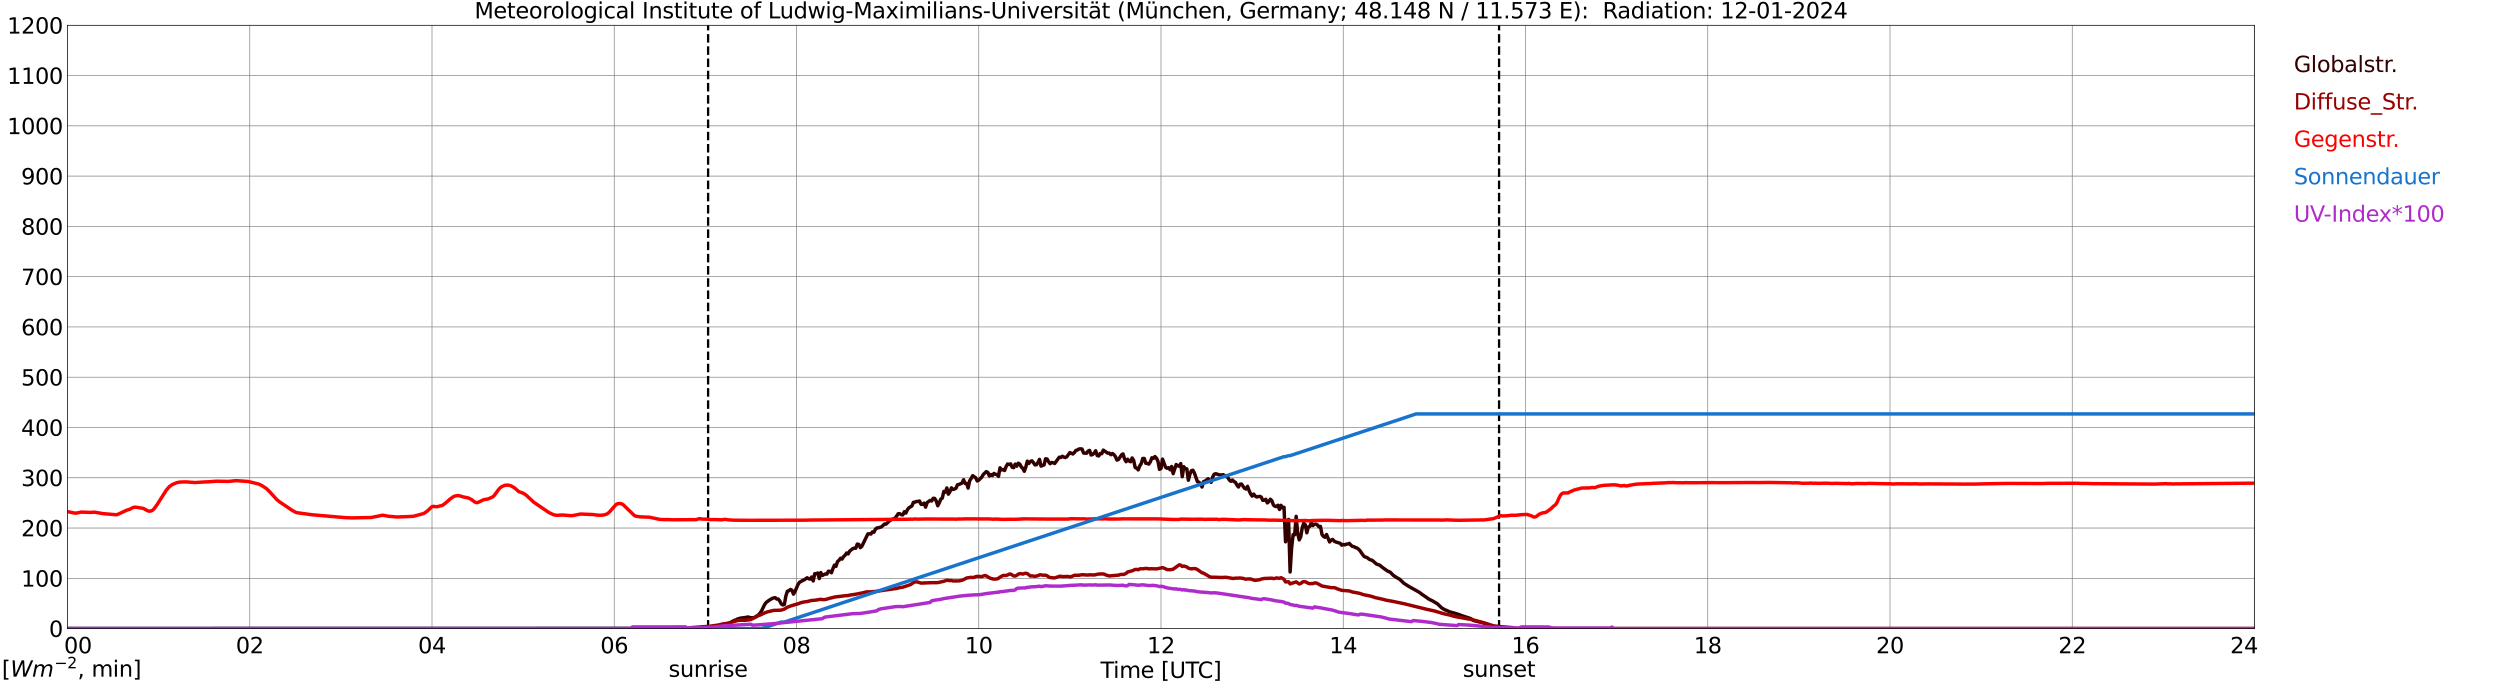 <?xml version="1.0" encoding="utf-8" standalone="no"?>
<!DOCTYPE svg PUBLIC "-//W3C//DTD SVG 1.1//EN"
  "http://www.w3.org/Graphics/SVG/1.1/DTD/svg11.dtd">
<svg xmlns:xlink="http://www.w3.org/1999/xlink" width="1085.4pt" height="296.64pt" viewBox="0 0 1085.4 296.64" xmlns="http://www.w3.org/2000/svg" version="1.1">
 <defs>
  <style type="text/css">*{stroke-linejoin: round; stroke-linecap: butt}</style>
 </defs>
 <g id="figure_1">
  <g id="patch_1">
   <path d="M 0 296.64 
L 1085.4 296.64 
L 1085.4 0 
L 0 0 
z
" style="fill: #ffffff"/>
  </g>
  <g id="axes_1">
   <g id="patch_2">
    <path d="M 29.306 272.909 
L 978.814 272.909 
L 978.814 10.976 
L 29.306 10.976 
z
" style="fill: #ffffff"/>
   </g>
   <g id="patch_3">
    <path d="M 978.814 272.909 
L 978.814 272.909 
L 978.814 10.976 
L 978.814 10.976 
z
" clip-path="url(#p09ca5e61f9)" style="fill: #d3d3d3; opacity: 0.25; stroke: #d3d3d3; stroke-linejoin: miter"/>
   </g>
   <g id="matplotlib.axis_1">
    <g id="xtick_1">
     <g id="line2d_1">
      <path d="M 29.306 272.909 
L 29.306 10.976 
" clip-path="url(#p09ca5e61f9)" style="fill: none; stroke: #808080; stroke-width: 0.3; stroke-linecap: square"/>
     </g>
     <g id="line2d_2"/>
     <g id="text_1">
      <!--    00 -->
      <g transform="translate(18.733 283.627) scale(0.095 -0.095)">
       <defs>
        <path id="DejaVuSans-20" transform="scale(0.016)"/>
        <path id="DejaVuSans-30" d="M 2034 4250 
Q 1547 4250 1301 3770 
Q 1056 3291 1056 2328 
Q 1056 1369 1301 889 
Q 1547 409 2034 409 
Q 2525 409 2770 889 
Q 3016 1369 3016 2328 
Q 3016 3291 2770 3770 
Q 2525 4250 2034 4250 
z
M 2034 4750 
Q 2819 4750 3233 4129 
Q 3647 3509 3647 2328 
Q 3647 1150 3233 529 
Q 2819 -91 2034 -91 
Q 1250 -91 836 529 
Q 422 1150 422 2328 
Q 422 3509 836 4129 
Q 1250 4750 2034 4750 
z
" transform="scale(0.016)"/>
       </defs>
       <use xlink:href="#DejaVuSans-20"/>
       <use xlink:href="#DejaVuSans-20" transform="translate(31.787 0)"/>
       <use xlink:href="#DejaVuSans-20" transform="translate(63.574 0)"/>
       <use xlink:href="#DejaVuSans-30" transform="translate(95.361 0)"/>
       <use xlink:href="#DejaVuSans-30" transform="translate(158.984 0)"/>
      </g>
     </g>
    </g>
    <g id="xtick_2">
     <g id="line2d_3">
      <path d="M 108.431 272.909 
L 108.431 10.976 
" clip-path="url(#p09ca5e61f9)" style="fill: none; stroke: #808080; stroke-width: 0.3; stroke-linecap: square"/>
     </g>
     <g id="line2d_4"/>
     <g id="text_2">
      <!-- 02 -->
      <g transform="translate(102.387 283.627) scale(0.095 -0.095)">
       <defs>
        <path id="DejaVuSans-32" d="M 1228 531 
L 3431 531 
L 3431 0 
L 469 0 
L 469 531 
Q 828 903 1448 1529 
Q 2069 2156 2228 2338 
Q 2531 2678 2651 2914 
Q 2772 3150 2772 3378 
Q 2772 3750 2511 3984 
Q 2250 4219 1831 4219 
Q 1534 4219 1204 4116 
Q 875 4013 500 3803 
L 500 4441 
Q 881 4594 1212 4672 
Q 1544 4750 1819 4750 
Q 2544 4750 2975 4387 
Q 3406 4025 3406 3419 
Q 3406 3131 3298 2873 
Q 3191 2616 2906 2266 
Q 2828 2175 2409 1742 
Q 1991 1309 1228 531 
z
" transform="scale(0.016)"/>
       </defs>
       <use xlink:href="#DejaVuSans-30"/>
       <use xlink:href="#DejaVuSans-32" transform="translate(63.623 0)"/>
      </g>
     </g>
    </g>
    <g id="xtick_3">
     <g id="line2d_5">
      <path d="M 187.557 272.909 
L 187.557 10.976 
" clip-path="url(#p09ca5e61f9)" style="fill: none; stroke: #808080; stroke-width: 0.3; stroke-linecap: square"/>
     </g>
     <g id="line2d_6"/>
     <g id="text_3">
      <!-- 04 -->
      <g transform="translate(181.513 283.627) scale(0.095 -0.095)">
       <defs>
        <path id="DejaVuSans-34" d="M 2419 4116 
L 825 1625 
L 2419 1625 
L 2419 4116 
z
M 2253 4666 
L 3047 4666 
L 3047 1625 
L 3713 1625 
L 3713 1100 
L 3047 1100 
L 3047 0 
L 2419 0 
L 2419 1100 
L 313 1100 
L 313 1709 
L 2253 4666 
z
" transform="scale(0.016)"/>
       </defs>
       <use xlink:href="#DejaVuSans-30"/>
       <use xlink:href="#DejaVuSans-34" transform="translate(63.623 0)"/>
      </g>
     </g>
    </g>
    <g id="xtick_4">
     <g id="line2d_7">
      <path d="M 266.683 272.909 
L 266.683 10.976 
" clip-path="url(#p09ca5e61f9)" style="fill: none; stroke: #808080; stroke-width: 0.3; stroke-linecap: square"/>
     </g>
     <g id="line2d_8"/>
     <g id="text_4">
      <!-- 06 -->
      <g transform="translate(260.638 283.627) scale(0.095 -0.095)">
       <defs>
        <path id="DejaVuSans-36" d="M 2113 2584 
Q 1688 2584 1439 2293 
Q 1191 2003 1191 1497 
Q 1191 994 1439 701 
Q 1688 409 2113 409 
Q 2538 409 2786 701 
Q 3034 994 3034 1497 
Q 3034 2003 2786 2293 
Q 2538 2584 2113 2584 
z
M 3366 4563 
L 3366 3988 
Q 3128 4100 2886 4159 
Q 2644 4219 2406 4219 
Q 1781 4219 1451 3797 
Q 1122 3375 1075 2522 
Q 1259 2794 1537 2939 
Q 1816 3084 2150 3084 
Q 2853 3084 3261 2657 
Q 3669 2231 3669 1497 
Q 3669 778 3244 343 
Q 2819 -91 2113 -91 
Q 1303 -91 875 529 
Q 447 1150 447 2328 
Q 447 3434 972 4092 
Q 1497 4750 2381 4750 
Q 2619 4750 2861 4703 
Q 3103 4656 3366 4563 
z
" transform="scale(0.016)"/>
       </defs>
       <use xlink:href="#DejaVuSans-30"/>
       <use xlink:href="#DejaVuSans-36" transform="translate(63.623 0)"/>
      </g>
     </g>
    </g>
    <g id="xtick_5">
     <g id="line2d_9">
      <path d="M 345.808 272.909 
L 345.808 10.976 
" clip-path="url(#p09ca5e61f9)" style="fill: none; stroke: #808080; stroke-width: 0.3; stroke-linecap: square"/>
     </g>
     <g id="line2d_10"/>
     <g id="text_5">
      <!-- 08 -->
      <g transform="translate(339.764 283.627) scale(0.095 -0.095)">
       <defs>
        <path id="DejaVuSans-38" d="M 2034 2216 
Q 1584 2216 1326 1975 
Q 1069 1734 1069 1313 
Q 1069 891 1326 650 
Q 1584 409 2034 409 
Q 2484 409 2743 651 
Q 3003 894 3003 1313 
Q 3003 1734 2745 1975 
Q 2488 2216 2034 2216 
z
M 1403 2484 
Q 997 2584 770 2862 
Q 544 3141 544 3541 
Q 544 4100 942 4425 
Q 1341 4750 2034 4750 
Q 2731 4750 3128 4425 
Q 3525 4100 3525 3541 
Q 3525 3141 3298 2862 
Q 3072 2584 2669 2484 
Q 3125 2378 3379 2068 
Q 3634 1759 3634 1313 
Q 3634 634 3220 271 
Q 2806 -91 2034 -91 
Q 1263 -91 848 271 
Q 434 634 434 1313 
Q 434 1759 690 2068 
Q 947 2378 1403 2484 
z
M 1172 3481 
Q 1172 3119 1398 2916 
Q 1625 2713 2034 2713 
Q 2441 2713 2670 2916 
Q 2900 3119 2900 3481 
Q 2900 3844 2670 4047 
Q 2441 4250 2034 4250 
Q 1625 4250 1398 4047 
Q 1172 3844 1172 3481 
z
" transform="scale(0.016)"/>
       </defs>
       <use xlink:href="#DejaVuSans-30"/>
       <use xlink:href="#DejaVuSans-38" transform="translate(63.623 0)"/>
      </g>
     </g>
    </g>
    <g id="xtick_6">
     <g id="line2d_11">
      <path d="M 424.934 272.909 
L 424.934 10.976 
" clip-path="url(#p09ca5e61f9)" style="fill: none; stroke: #808080; stroke-width: 0.3; stroke-linecap: square"/>
     </g>
     <g id="line2d_12"/>
     <g id="text_6">
      <!-- 10 -->
      <g transform="translate(418.89 283.627) scale(0.095 -0.095)">
       <defs>
        <path id="DejaVuSans-31" d="M 794 531 
L 1825 531 
L 1825 4091 
L 703 3866 
L 703 4441 
L 1819 4666 
L 2450 4666 
L 2450 531 
L 3481 531 
L 3481 0 
L 794 0 
L 794 531 
z
" transform="scale(0.016)"/>
       </defs>
       <use xlink:href="#DejaVuSans-31"/>
       <use xlink:href="#DejaVuSans-30" transform="translate(63.623 0)"/>
      </g>
     </g>
    </g>
    <g id="xtick_7">
     <g id="line2d_13">
      <path d="M 504.06 272.909 
L 504.06 10.976 
" clip-path="url(#p09ca5e61f9)" style="fill: none; stroke: #808080; stroke-width: 0.3; stroke-linecap: square"/>
     </g>
     <g id="line2d_14"/>
     <g id="text_7">
      <!-- 12 -->
      <g transform="translate(498.015 283.627) scale(0.095 -0.095)">
       <use xlink:href="#DejaVuSans-31"/>
       <use xlink:href="#DejaVuSans-32" transform="translate(63.623 0)"/>
      </g>
     </g>
    </g>
    <g id="xtick_8">
     <g id="line2d_15">
      <path d="M 583.185 272.909 
L 583.185 10.976 
" clip-path="url(#p09ca5e61f9)" style="fill: none; stroke: #808080; stroke-width: 0.3; stroke-linecap: square"/>
     </g>
     <g id="line2d_16"/>
     <g id="text_8">
      <!-- 14 -->
      <g transform="translate(577.141 283.627) scale(0.095 -0.095)">
       <use xlink:href="#DejaVuSans-31"/>
       <use xlink:href="#DejaVuSans-34" transform="translate(63.623 0)"/>
      </g>
     </g>
    </g>
    <g id="xtick_9">
     <g id="line2d_17">
      <path d="M 662.311 272.909 
L 662.311 10.976 
" clip-path="url(#p09ca5e61f9)" style="fill: none; stroke: #808080; stroke-width: 0.3; stroke-linecap: square"/>
     </g>
     <g id="line2d_18"/>
     <g id="text_9">
      <!-- 16 -->
      <g transform="translate(656.267 283.627) scale(0.095 -0.095)">
       <use xlink:href="#DejaVuSans-31"/>
       <use xlink:href="#DejaVuSans-36" transform="translate(63.623 0)"/>
      </g>
     </g>
    </g>
    <g id="xtick_10">
     <g id="line2d_19">
      <path d="M 741.437 272.909 
L 741.437 10.976 
" clip-path="url(#p09ca5e61f9)" style="fill: none; stroke: #808080; stroke-width: 0.3; stroke-linecap: square"/>
     </g>
     <g id="line2d_20"/>
     <g id="text_10">
      <!-- 18 -->
      <g transform="translate(735.392 283.627) scale(0.095 -0.095)">
       <use xlink:href="#DejaVuSans-31"/>
       <use xlink:href="#DejaVuSans-38" transform="translate(63.623 0)"/>
      </g>
     </g>
    </g>
    <g id="xtick_11">
     <g id="line2d_21">
      <path d="M 820.562 272.909 
L 820.562 10.976 
" clip-path="url(#p09ca5e61f9)" style="fill: none; stroke: #808080; stroke-width: 0.3; stroke-linecap: square"/>
     </g>
     <g id="line2d_22"/>
     <g id="text_11">
      <!-- 20 -->
      <g transform="translate(814.518 283.627) scale(0.095 -0.095)">
       <use xlink:href="#DejaVuSans-32"/>
       <use xlink:href="#DejaVuSans-30" transform="translate(63.623 0)"/>
      </g>
     </g>
    </g>
    <g id="xtick_12">
     <g id="line2d_23">
      <path d="M 899.688 272.909 
L 899.688 10.976 
" clip-path="url(#p09ca5e61f9)" style="fill: none; stroke: #808080; stroke-width: 0.3; stroke-linecap: square"/>
     </g>
     <g id="line2d_24"/>
     <g id="text_12">
      <!-- 22 -->
      <g transform="translate(893.644 283.627) scale(0.095 -0.095)">
       <use xlink:href="#DejaVuSans-32"/>
       <use xlink:href="#DejaVuSans-32" transform="translate(63.623 0)"/>
      </g>
     </g>
    </g>
    <g id="xtick_13">
     <g id="line2d_25">
      <path d="M 978.814 272.909 
L 978.814 10.976 
" clip-path="url(#p09ca5e61f9)" style="fill: none; stroke: #808080; stroke-width: 0.3; stroke-linecap: square"/>
     </g>
     <g id="line2d_26"/>
     <g id="text_13">
      <!-- 24    -->
      <g transform="translate(968.241 283.627) scale(0.095 -0.095)">
       <use xlink:href="#DejaVuSans-32"/>
       <use xlink:href="#DejaVuSans-34" transform="translate(63.623 0)"/>
       <use xlink:href="#DejaVuSans-20" transform="translate(127.246 0)"/>
       <use xlink:href="#DejaVuSans-20" transform="translate(159.033 0)"/>
       <use xlink:href="#DejaVuSans-20" transform="translate(190.82 0)"/>
      </g>
     </g>
    </g>
    <g id="text_14">
     <!-- Time [UTC] -->
     <g transform="translate(477.806 294.322) scale(0.095 -0.095)">
      <defs>
       <path id="DejaVuSans-54" d="M -19 4666 
L 3928 4666 
L 3928 4134 
L 2272 4134 
L 2272 0 
L 1638 0 
L 1638 4134 
L -19 4134 
L -19 4666 
z
" transform="scale(0.016)"/>
       <path id="DejaVuSans-69" d="M 603 3500 
L 1178 3500 
L 1178 0 
L 603 0 
L 603 3500 
z
M 603 4863 
L 1178 4863 
L 1178 4134 
L 603 4134 
L 603 4863 
z
" transform="scale(0.016)"/>
       <path id="DejaVuSans-6d" d="M 3328 2828 
Q 3544 3216 3844 3400 
Q 4144 3584 4550 3584 
Q 5097 3584 5394 3201 
Q 5691 2819 5691 2113 
L 5691 0 
L 5113 0 
L 5113 2094 
Q 5113 2597 4934 2840 
Q 4756 3084 4391 3084 
Q 3944 3084 3684 2787 
Q 3425 2491 3425 1978 
L 3425 0 
L 2847 0 
L 2847 2094 
Q 2847 2600 2669 2842 
Q 2491 3084 2119 3084 
Q 1678 3084 1418 2786 
Q 1159 2488 1159 1978 
L 1159 0 
L 581 0 
L 581 3500 
L 1159 3500 
L 1159 2956 
Q 1356 3278 1631 3431 
Q 1906 3584 2284 3584 
Q 2666 3584 2933 3390 
Q 3200 3197 3328 2828 
z
" transform="scale(0.016)"/>
       <path id="DejaVuSans-65" d="M 3597 1894 
L 3597 1613 
L 953 1613 
Q 991 1019 1311 708 
Q 1631 397 2203 397 
Q 2534 397 2845 478 
Q 3156 559 3463 722 
L 3463 178 
Q 3153 47 2828 -22 
Q 2503 -91 2169 -91 
Q 1331 -91 842 396 
Q 353 884 353 1716 
Q 353 2575 817 3079 
Q 1281 3584 2069 3584 
Q 2775 3584 3186 3129 
Q 3597 2675 3597 1894 
z
M 3022 2063 
Q 3016 2534 2758 2815 
Q 2500 3097 2075 3097 
Q 1594 3097 1305 2825 
Q 1016 2553 972 2059 
L 3022 2063 
z
" transform="scale(0.016)"/>
       <path id="DejaVuSans-5b" d="M 550 4863 
L 1875 4863 
L 1875 4416 
L 1125 4416 
L 1125 -397 
L 1875 -397 
L 1875 -844 
L 550 -844 
L 550 4863 
z
" transform="scale(0.016)"/>
       <path id="DejaVuSans-55" d="M 556 4666 
L 1191 4666 
L 1191 1831 
Q 1191 1081 1462 751 
Q 1734 422 2344 422 
Q 2950 422 3222 751 
Q 3494 1081 3494 1831 
L 3494 4666 
L 4128 4666 
L 4128 1753 
Q 4128 841 3676 375 
Q 3225 -91 2344 -91 
Q 1459 -91 1007 375 
Q 556 841 556 1753 
L 556 4666 
z
" transform="scale(0.016)"/>
       <path id="DejaVuSans-43" d="M 4122 4306 
L 4122 3641 
Q 3803 3938 3442 4084 
Q 3081 4231 2675 4231 
Q 1875 4231 1450 3742 
Q 1025 3253 1025 2328 
Q 1025 1406 1450 917 
Q 1875 428 2675 428 
Q 3081 428 3442 575 
Q 3803 722 4122 1019 
L 4122 359 
Q 3791 134 3420 21 
Q 3050 -91 2638 -91 
Q 1578 -91 968 557 
Q 359 1206 359 2328 
Q 359 3453 968 4101 
Q 1578 4750 2638 4750 
Q 3056 4750 3426 4639 
Q 3797 4528 4122 4306 
z
" transform="scale(0.016)"/>
       <path id="DejaVuSans-5d" d="M 1947 4863 
L 1947 -844 
L 622 -844 
L 622 -397 
L 1369 -397 
L 1369 4416 
L 622 4416 
L 622 4863 
L 1947 4863 
z
" transform="scale(0.016)"/>
      </defs>
      <use xlink:href="#DejaVuSans-54"/>
      <use xlink:href="#DejaVuSans-69" transform="translate(57.959 0)"/>
      <use xlink:href="#DejaVuSans-6d" transform="translate(85.742 0)"/>
      <use xlink:href="#DejaVuSans-65" transform="translate(183.154 0)"/>
      <use xlink:href="#DejaVuSans-20" transform="translate(244.678 0)"/>
      <use xlink:href="#DejaVuSans-5b" transform="translate(276.465 0)"/>
      <use xlink:href="#DejaVuSans-55" transform="translate(315.479 0)"/>
      <use xlink:href="#DejaVuSans-54" transform="translate(388.672 0)"/>
      <use xlink:href="#DejaVuSans-43" transform="translate(443.881 0)"/>
      <use xlink:href="#DejaVuSans-5d" transform="translate(513.705 0)"/>
     </g>
    </g>
   </g>
   <g id="matplotlib.axis_2">
    <g id="ytick_1">
     <g id="line2d_27">
      <path d="M 29.306 272.909 
L 978.814 272.909 
" clip-path="url(#p09ca5e61f9)" style="fill: none; stroke: #808080; stroke-width: 0.3; stroke-linecap: square"/>
     </g>
     <g id="line2d_28"/>
     <g id="text_15">
      <!-- 0 -->
      <g transform="translate(21.261 276.518) scale(0.095 -0.095)">
       <use xlink:href="#DejaVuSans-30"/>
      </g>
     </g>
    </g>
    <g id="ytick_2">
     <g id="line2d_29">
      <path d="M 29.306 251.081 
L 978.814 251.081 
" clip-path="url(#p09ca5e61f9)" style="fill: none; stroke: #808080; stroke-width: 0.3; stroke-linecap: square"/>
     </g>
     <g id="line2d_30"/>
     <g id="text_16">
      <!-- 100 -->
      <g transform="translate(9.173 254.69) scale(0.095 -0.095)">
       <use xlink:href="#DejaVuSans-31"/>
       <use xlink:href="#DejaVuSans-30" transform="translate(63.623 0)"/>
       <use xlink:href="#DejaVuSans-30" transform="translate(127.246 0)"/>
      </g>
     </g>
    </g>
    <g id="ytick_3">
     <g id="line2d_31">
      <path d="M 29.306 229.253 
L 978.814 229.253 
" clip-path="url(#p09ca5e61f9)" style="fill: none; stroke: #808080; stroke-width: 0.3; stroke-linecap: square"/>
     </g>
     <g id="line2d_32"/>
     <g id="text_17">
      <!-- 200 -->
      <g transform="translate(9.173 232.863) scale(0.095 -0.095)">
       <use xlink:href="#DejaVuSans-32"/>
       <use xlink:href="#DejaVuSans-30" transform="translate(63.623 0)"/>
       <use xlink:href="#DejaVuSans-30" transform="translate(127.246 0)"/>
      </g>
     </g>
    </g>
    <g id="ytick_4">
     <g id="line2d_33">
      <path d="M 29.306 207.426 
L 978.814 207.426 
" clip-path="url(#p09ca5e61f9)" style="fill: none; stroke: #808080; stroke-width: 0.3; stroke-linecap: square"/>
     </g>
     <g id="line2d_34"/>
     <g id="text_18">
      <!-- 300 -->
      <g transform="translate(9.173 211.035) scale(0.095 -0.095)">
       <defs>
        <path id="DejaVuSans-33" d="M 2597 2516 
Q 3050 2419 3304 2112 
Q 3559 1806 3559 1356 
Q 3559 666 3084 287 
Q 2609 -91 1734 -91 
Q 1441 -91 1130 -33 
Q 819 25 488 141 
L 488 750 
Q 750 597 1062 519 
Q 1375 441 1716 441 
Q 2309 441 2620 675 
Q 2931 909 2931 1356 
Q 2931 1769 2642 2001 
Q 2353 2234 1838 2234 
L 1294 2234 
L 1294 2753 
L 1863 2753 
Q 2328 2753 2575 2939 
Q 2822 3125 2822 3475 
Q 2822 3834 2567 4026 
Q 2313 4219 1838 4219 
Q 1578 4219 1281 4162 
Q 984 4106 628 3988 
L 628 4550 
Q 988 4650 1302 4700 
Q 1616 4750 1894 4750 
Q 2613 4750 3031 4423 
Q 3450 4097 3450 3541 
Q 3450 3153 3228 2886 
Q 3006 2619 2597 2516 
z
" transform="scale(0.016)"/>
       </defs>
       <use xlink:href="#DejaVuSans-33"/>
       <use xlink:href="#DejaVuSans-30" transform="translate(63.623 0)"/>
       <use xlink:href="#DejaVuSans-30" transform="translate(127.246 0)"/>
      </g>
     </g>
    </g>
    <g id="ytick_5">
     <g id="line2d_35">
      <path d="M 29.306 185.598 
L 978.814 185.598 
" clip-path="url(#p09ca5e61f9)" style="fill: none; stroke: #808080; stroke-width: 0.3; stroke-linecap: square"/>
     </g>
     <g id="line2d_36"/>
     <g id="text_19">
      <!-- 400 -->
      <g transform="translate(9.173 189.207) scale(0.095 -0.095)">
       <use xlink:href="#DejaVuSans-34"/>
       <use xlink:href="#DejaVuSans-30" transform="translate(63.623 0)"/>
       <use xlink:href="#DejaVuSans-30" transform="translate(127.246 0)"/>
      </g>
     </g>
    </g>
    <g id="ytick_6">
     <g id="line2d_37">
      <path d="M 29.306 163.77 
L 978.814 163.77 
" clip-path="url(#p09ca5e61f9)" style="fill: none; stroke: #808080; stroke-width: 0.3; stroke-linecap: square"/>
     </g>
     <g id="line2d_38"/>
     <g id="text_20">
      <!-- 500 -->
      <g transform="translate(9.173 167.379) scale(0.095 -0.095)">
       <defs>
        <path id="DejaVuSans-35" d="M 691 4666 
L 3169 4666 
L 3169 4134 
L 1269 4134 
L 1269 2991 
Q 1406 3038 1543 3061 
Q 1681 3084 1819 3084 
Q 2600 3084 3056 2656 
Q 3513 2228 3513 1497 
Q 3513 744 3044 326 
Q 2575 -91 1722 -91 
Q 1428 -91 1123 -41 
Q 819 9 494 109 
L 494 744 
Q 775 591 1075 516 
Q 1375 441 1709 441 
Q 2250 441 2565 725 
Q 2881 1009 2881 1497 
Q 2881 1984 2565 2268 
Q 2250 2553 1709 2553 
Q 1456 2553 1204 2497 
Q 953 2441 691 2322 
L 691 4666 
z
" transform="scale(0.016)"/>
       </defs>
       <use xlink:href="#DejaVuSans-35"/>
       <use xlink:href="#DejaVuSans-30" transform="translate(63.623 0)"/>
       <use xlink:href="#DejaVuSans-30" transform="translate(127.246 0)"/>
      </g>
     </g>
    </g>
    <g id="ytick_7">
     <g id="line2d_39">
      <path d="M 29.306 141.942 
L 978.814 141.942 
" clip-path="url(#p09ca5e61f9)" style="fill: none; stroke: #808080; stroke-width: 0.3; stroke-linecap: square"/>
     </g>
     <g id="line2d_40"/>
     <g id="text_21">
      <!-- 600 -->
      <g transform="translate(9.173 145.551) scale(0.095 -0.095)">
       <use xlink:href="#DejaVuSans-36"/>
       <use xlink:href="#DejaVuSans-30" transform="translate(63.623 0)"/>
       <use xlink:href="#DejaVuSans-30" transform="translate(127.246 0)"/>
      </g>
     </g>
    </g>
    <g id="ytick_8">
     <g id="line2d_41">
      <path d="M 29.306 120.114 
L 978.814 120.114 
" clip-path="url(#p09ca5e61f9)" style="fill: none; stroke: #808080; stroke-width: 0.3; stroke-linecap: square"/>
     </g>
     <g id="line2d_42"/>
     <g id="text_22">
      <!-- 700 -->
      <g transform="translate(9.173 123.724) scale(0.095 -0.095)">
       <defs>
        <path id="DejaVuSans-37" d="M 525 4666 
L 3525 4666 
L 3525 4397 
L 1831 0 
L 1172 0 
L 2766 4134 
L 525 4134 
L 525 4666 
z
" transform="scale(0.016)"/>
       </defs>
       <use xlink:href="#DejaVuSans-37"/>
       <use xlink:href="#DejaVuSans-30" transform="translate(63.623 0)"/>
       <use xlink:href="#DejaVuSans-30" transform="translate(127.246 0)"/>
      </g>
     </g>
    </g>
    <g id="ytick_9">
     <g id="line2d_43">
      <path d="M 29.306 98.287 
L 978.814 98.287 
" clip-path="url(#p09ca5e61f9)" style="fill: none; stroke: #808080; stroke-width: 0.3; stroke-linecap: square"/>
     </g>
     <g id="line2d_44"/>
     <g id="text_23">
      <!-- 800 -->
      <g transform="translate(9.173 101.896) scale(0.095 -0.095)">
       <use xlink:href="#DejaVuSans-38"/>
       <use xlink:href="#DejaVuSans-30" transform="translate(63.623 0)"/>
       <use xlink:href="#DejaVuSans-30" transform="translate(127.246 0)"/>
      </g>
     </g>
    </g>
    <g id="ytick_10">
     <g id="line2d_45">
      <path d="M 29.306 76.459 
L 978.814 76.459 
" clip-path="url(#p09ca5e61f9)" style="fill: none; stroke: #808080; stroke-width: 0.3; stroke-linecap: square"/>
     </g>
     <g id="line2d_46"/>
     <g id="text_24">
      <!-- 900 -->
      <g transform="translate(9.173 80.068) scale(0.095 -0.095)">
       <defs>
        <path id="DejaVuSans-39" d="M 703 97 
L 703 672 
Q 941 559 1184 500 
Q 1428 441 1663 441 
Q 2288 441 2617 861 
Q 2947 1281 2994 2138 
Q 2813 1869 2534 1725 
Q 2256 1581 1919 1581 
Q 1219 1581 811 2004 
Q 403 2428 403 3163 
Q 403 3881 828 4315 
Q 1253 4750 1959 4750 
Q 2769 4750 3195 4129 
Q 3622 3509 3622 2328 
Q 3622 1225 3098 567 
Q 2575 -91 1691 -91 
Q 1453 -91 1209 -44 
Q 966 3 703 97 
z
M 1959 2075 
Q 2384 2075 2632 2365 
Q 2881 2656 2881 3163 
Q 2881 3666 2632 3958 
Q 2384 4250 1959 4250 
Q 1534 4250 1286 3958 
Q 1038 3666 1038 3163 
Q 1038 2656 1286 2365 
Q 1534 2075 1959 2075 
z
" transform="scale(0.016)"/>
       </defs>
       <use xlink:href="#DejaVuSans-39"/>
       <use xlink:href="#DejaVuSans-30" transform="translate(63.623 0)"/>
       <use xlink:href="#DejaVuSans-30" transform="translate(127.246 0)"/>
      </g>
     </g>
    </g>
    <g id="ytick_11">
     <g id="line2d_47">
      <path d="M 29.306 54.631 
L 978.814 54.631 
" clip-path="url(#p09ca5e61f9)" style="fill: none; stroke: #808080; stroke-width: 0.3; stroke-linecap: square"/>
     </g>
     <g id="line2d_48"/>
     <g id="text_25">
      <!-- 1000 -->
      <g transform="translate(3.128 58.24) scale(0.095 -0.095)">
       <use xlink:href="#DejaVuSans-31"/>
       <use xlink:href="#DejaVuSans-30" transform="translate(63.623 0)"/>
       <use xlink:href="#DejaVuSans-30" transform="translate(127.246 0)"/>
       <use xlink:href="#DejaVuSans-30" transform="translate(190.869 0)"/>
      </g>
     </g>
    </g>
    <g id="ytick_12">
     <g id="line2d_49">
      <path d="M 29.306 32.803 
L 978.814 32.803 
" clip-path="url(#p09ca5e61f9)" style="fill: none; stroke: #808080; stroke-width: 0.3; stroke-linecap: square"/>
     </g>
     <g id="line2d_50"/>
     <g id="text_26">
      <!-- 1100 -->
      <g transform="translate(3.128 36.413) scale(0.095 -0.095)">
       <use xlink:href="#DejaVuSans-31"/>
       <use xlink:href="#DejaVuSans-31" transform="translate(63.623 0)"/>
       <use xlink:href="#DejaVuSans-30" transform="translate(127.246 0)"/>
       <use xlink:href="#DejaVuSans-30" transform="translate(190.869 0)"/>
      </g>
     </g>
    </g>
    <g id="ytick_13">
     <g id="line2d_51">
      <path d="M 29.306 10.976 
L 978.814 10.976 
" clip-path="url(#p09ca5e61f9)" style="fill: none; stroke: #808080; stroke-width: 0.3; stroke-linecap: square"/>
     </g>
     <g id="line2d_52"/>
     <g id="text_27">
      <!-- 1200 -->
      <g transform="translate(3.128 14.585) scale(0.095 -0.095)">
       <use xlink:href="#DejaVuSans-31"/>
       <use xlink:href="#DejaVuSans-32" transform="translate(63.623 0)"/>
       <use xlink:href="#DejaVuSans-30" transform="translate(127.246 0)"/>
       <use xlink:href="#DejaVuSans-30" transform="translate(190.869 0)"/>
      </g>
     </g>
    </g>
   </g>
   <g id="line2d_53">
    <path d="M 307.432 272.909 
L 307.432 10.976 
" clip-path="url(#p09ca5e61f9)" style="fill: none; stroke-dasharray: 3.7,1.6; stroke-dashoffset: 0; stroke: #000000"/>
   </g>
   <g id="line2d_54">
    <path d="M 650.838 272.909 
L 650.838 10.976 
" clip-path="url(#p09ca5e61f9)" style="fill: none; stroke-dasharray: 3.7,1.6; stroke-dashoffset: 0; stroke: #000000"/>
   </g>
   <g id="line2d_55">
    <path d="M 29.306 272.909 
L 301.63 272.852 
L 302.949 272.784 
L 305.586 272.481 
L 312.18 271.621 
L 314.158 271.097 
L 315.477 270.912 
L 316.796 270.438 
L 318.774 269.357 
L 319.433 269.189 
L 320.093 268.783 
L 321.411 268.38 
L 324.049 268.024 
L 324.708 267.856 
L 326.027 268.209 
L 327.346 268.159 
L 328.005 267.823 
L 329.324 266.911 
L 329.983 266.168 
L 330.643 265.206 
L 331.961 262.488 
L 332.621 261.576 
L 333.94 260.596 
L 335.258 259.821 
L 335.918 259.583 
L 336.577 259.5 
L 337.236 260.074 
L 337.896 260.074 
L 338.555 260.952 
L 339.215 262.218 
L 339.874 262.656 
L 340.533 262.436 
L 341.193 258.74 
L 341.852 256.68 
L 342.512 256.494 
L 343.171 255.903 
L 343.83 256.241 
L 344.49 257.963 
L 345.149 256.833 
L 346.468 253.742 
L 347.127 252.764 
L 347.787 252.461 
L 348.446 252.022 
L 349.105 251.769 
L 350.424 250.856 
L 351.083 251.262 
L 351.743 251.43 
L 352.402 250.518 
L 353.062 252.24 
L 353.721 249.084 
L 354.38 249.049 
L 355.04 248.78 
L 355.699 251.177 
L 356.359 248.577 
L 357.018 249.843 
L 358.337 249.184 
L 358.996 249.252 
L 359.655 247.986 
L 360.315 248.054 
L 360.974 248.678 
L 361.634 246.838 
L 362.293 245.336 
L 362.952 245.91 
L 363.612 243.799 
L 364.271 243.26 
L 364.93 242.365 
L 365.59 242.736 
L 366.249 241.638 
L 366.909 241.049 
L 367.568 240.086 
L 368.227 240.49 
L 368.887 239.292 
L 370.206 238.211 
L 370.865 237.976 
L 371.524 238.026 
L 372.184 236.236 
L 372.843 236.339 
L 373.502 237.773 
L 374.162 237.216 
L 376.799 231.796 
L 377.459 231.746 
L 378.118 231.864 
L 378.777 230.919 
L 379.437 231.087 
L 380.096 229.703 
L 380.756 229.214 
L 381.415 229.146 
L 382.734 228.708 
L 384.053 227.492 
L 384.712 227.542 
L 386.031 226.293 
L 386.69 225.787 
L 387.349 225.466 
L 388.009 225.281 
L 388.668 224.91 
L 389.987 223.019 
L 390.646 223.019 
L 391.306 223.473 
L 391.965 223.526 
L 392.624 222.175 
L 393.284 222.749 
L 393.943 221.315 
L 394.603 220.487 
L 395.921 219.66 
L 396.581 218.073 
L 397.24 218.021 
L 397.899 217.7 
L 398.559 217.735 
L 399.218 217.514 
L 399.878 218.951 
L 400.537 219.001 
L 401.196 218.427 
L 401.856 220.182 
L 402.515 218.191 
L 403.834 217.279 
L 404.493 217.514 
L 405.153 216.333 
L 405.812 216.401 
L 406.471 217.499 
L 407.131 219.575 
L 407.79 218.359 
L 408.45 216.687 
L 409.109 216.266 
L 409.768 213.345 
L 410.428 213.684 
L 411.087 211.861 
L 411.746 214.544 
L 412.406 213.513 
L 413.065 211.809 
L 413.725 212.518 
L 414.384 212.332 
L 415.043 211.979 
L 415.703 210.46 
L 416.362 210.34 
L 417.681 209.7 
L 418.34 208.281 
L 419 209.901 
L 419.659 209.868 
L 420.318 211.911 
L 420.978 208.737 
L 421.637 207.74 
L 422.297 206.526 
L 423.615 207.436 
L 424.275 208.82 
L 424.934 208.449 
L 426.253 207.15 
L 426.912 205.985 
L 428.231 204.754 
L 428.89 205.14 
L 429.55 206.644 
L 430.209 206.02 
L 430.869 206.474 
L 431.528 205.546 
L 432.187 205.935 
L 432.847 206.02 
L 433.506 206.83 
L 434.165 203.099 
L 434.825 204.044 
L 435.484 203.859 
L 436.144 204.28 
L 436.803 202.575 
L 437.462 201.445 
L 438.122 201.663 
L 438.781 201.392 
L 439.44 202.861 
L 440.1 203.032 
L 440.759 201.512 
L 441.419 202.407 
L 442.078 201.089 
L 442.737 201.477 
L 443.397 202.711 
L 444.056 203.352 
L 444.716 204.618 
L 445.375 202.726 
L 446.034 200.211 
L 446.694 201.192 
L 447.353 200.347 
L 448.012 200.076 
L 448.672 200.836 
L 449.331 201.833 
L 449.991 201.781 
L 450.65 200.753 
L 451.309 199.452 
L 451.969 202.372 
L 453.287 201.849 
L 453.947 199.181 
L 454.606 199.284 
L 455.266 200.465 
L 455.925 201.327 
L 456.584 200.786 
L 457.244 200.903 
L 457.903 201.224 
L 459.881 198.507 
L 460.541 198.625 
L 461.2 198.085 
L 461.859 198.439 
L 462.519 198.659 
L 463.178 198.286 
L 464.497 196.499 
L 465.816 197.105 
L 466.475 196.431 
L 467.134 195.553 
L 467.794 195.366 
L 468.453 194.927 
L 469.113 194.877 
L 469.772 194.944 
L 470.431 196.684 
L 471.75 196.784 
L 472.409 195.839 
L 473.069 195.536 
L 473.728 197.544 
L 474.388 197.308 
L 475.047 196.684 
L 475.706 195.704 
L 476.366 197.765 
L 477.025 197.965 
L 477.685 196.852 
L 478.344 196.987 
L 479.003 195.433 
L 480.981 196.767 
L 481.641 196.717 
L 482.3 197.426 
L 482.96 196.902 
L 483.619 197.376 
L 484.278 198.236 
L 484.938 199.74 
L 485.597 199.502 
L 486.916 197.494 
L 487.575 197.073 
L 488.235 199.266 
L 488.894 200.447 
L 489.553 199.367 
L 490.213 200.161 
L 490.872 200.465 
L 491.532 198.828 
L 492.191 199.891 
L 492.85 202.979 
L 493.51 203.25 
L 494.169 204.009 
L 494.828 202.272 
L 495.488 201.274 
L 496.147 199.046 
L 496.807 199.063 
L 497.466 201.157 
L 498.125 201.192 
L 498.785 201.495 
L 499.444 200.465 
L 500.103 198.742 
L 500.763 198.996 
L 501.422 198.219 
L 502.082 198.913 
L 502.741 200.246 
L 503.4 203.791 
L 504.06 203.368 
L 504.719 199.334 
L 506.038 202.879 
L 506.697 203.3 
L 507.357 203.047 
L 508.016 203.959 
L 508.675 202.54 
L 509.335 205.631 
L 510.654 201.68 
L 511.313 202.204 
L 511.972 202.423 
L 512.632 201.274 
L 513.291 206.965 
L 513.95 202.626 
L 514.61 203.486 
L 515.269 203.571 
L 515.929 208.499 
L 516.588 205.967 
L 517.247 204.365 
L 517.907 204.162 
L 518.566 205.378 
L 519.885 209.126 
L 520.544 209.362 
L 521.204 209.953 
L 521.863 211.437 
L 522.522 209.108 
L 523.182 208.873 
L 524.501 207.842 
L 525.16 208.788 
L 525.819 209.394 
L 526.479 207.15 
L 527.138 205.9 
L 527.797 205.664 
L 529.776 206.273 
L 531.094 206.087 
L 533.073 207.301 
L 533.732 208.417 
L 534.391 208.956 
L 535.051 208.399 
L 535.71 209.074 
L 536.369 209.394 
L 537.029 210.61 
L 537.688 211.437 
L 538.348 210.239 
L 539.007 210.154 
L 540.326 212.012 
L 540.985 212.315 
L 541.644 211.152 
L 542.304 212.992 
L 542.963 214.426 
L 543.623 215.388 
L 544.282 214.511 
L 544.941 215.321 
L 545.601 215.759 
L 546.919 215.506 
L 547.579 215.794 
L 548.238 217.211 
L 548.898 217.211 
L 549.557 216.772 
L 550.216 218.342 
L 550.876 217.752 
L 551.535 216.739 
L 552.195 217.364 
L 552.854 219.221 
L 553.513 219.811 
L 554.173 219.913 
L 554.832 219.354 
L 555.491 221.194 
L 556.151 219.389 
L 556.81 220.503 
L 557.47 220.234 
L 558.129 235.223 
L 558.788 233.486 
L 559.448 225.516 
L 560.107 248.324 
L 560.766 237.858 
L 561.426 232.117 
L 562.085 232.185 
L 562.745 224.183 
L 563.404 231.595 
L 564.063 234.396 
L 564.723 233.08 
L 565.382 229.096 
L 566.042 227.138 
L 566.701 227.813 
L 567.36 231.307 
L 568.02 228.825 
L 568.679 228.54 
L 569.338 226.868 
L 569.998 228.184 
L 570.657 227.627 
L 571.317 227.527 
L 571.976 227.88 
L 572.635 228.758 
L 573.295 228.555 
L 573.954 232.034 
L 574.613 232.912 
L 575.273 233.265 
L 575.932 232.067 
L 577.251 235.291 
L 577.91 234.531 
L 578.57 234.178 
L 579.229 234.937 
L 579.889 235.276 
L 581.867 235.882 
L 582.526 236.692 
L 583.185 236.389 
L 583.845 236.557 
L 584.504 236.253 
L 585.164 236.203 
L 585.823 235.915 
L 586.482 236.659 
L 587.142 237.216 
L 587.801 237.334 
L 588.46 237.722 
L 589.12 237.908 
L 589.779 238.397 
L 590.439 239.074 
L 591.757 240.981 
L 592.417 241.723 
L 593.076 241.909 
L 593.736 242.212 
L 594.395 242.769 
L 595.054 243.075 
L 595.714 243.243 
L 597.692 244.93 
L 599.011 245.369 
L 600.329 246.449 
L 602.307 247.851 
L 603.626 248.46 
L 604.945 249.826 
L 606.923 251.092 
L 607.582 251.395 
L 609.561 253.27 
L 611.539 254.536 
L 614.836 256.376 
L 616.154 257.119 
L 617.473 258.116 
L 619.451 259.45 
L 620.111 259.971 
L 622.089 260.969 
L 624.067 262.15 
L 625.386 263.416 
L 626.045 264.007 
L 627.364 264.782 
L 628.023 264.985 
L 629.342 265.627 
L 631.32 266.151 
L 633.298 266.758 
L 634.617 267.282 
L 638.573 268.565 
L 639.233 269.089 
L 639.892 269.443 
L 643.848 270.405 
L 647.145 271.739 
L 649.783 272.363 
L 651.761 272.464 
L 653.739 272.701 
L 655.058 272.902 
L 666.267 272.909 
L 978.154 272.909 
L 978.154 272.909 
" clip-path="url(#p09ca5e61f9)" style="fill: none; stroke: #330000; stroke-width: 1.5; stroke-linecap: square"/>
   </g>
   <g id="line2d_56">
    <path d="M 29.306 272.909 
L 298.992 272.909 
L 299.652 272.514 
L 308.224 271.883 
L 311.521 271.422 
L 314.158 270.835 
L 315.477 270.667 
L 316.796 270.414 
L 320.093 269.449 
L 321.411 269.281 
L 323.39 269.322 
L 324.708 269.154 
L 325.368 269.113 
L 326.027 268.945 
L 329.324 267.266 
L 329.983 267.057 
L 331.961 266.092 
L 333.28 265.629 
L 335.918 265.001 
L 337.896 264.957 
L 339.215 264.874 
L 340.533 264.455 
L 341.852 263.615 
L 343.83 262.901 
L 346.468 262.146 
L 347.787 261.641 
L 349.105 261.349 
L 350.424 261.181 
L 352.402 260.677 
L 353.062 260.677 
L 354.38 260.508 
L 356.359 260.172 
L 357.018 260.34 
L 358.337 260.299 
L 360.315 259.712 
L 361.634 259.417 
L 362.293 259.208 
L 367.568 258.577 
L 368.227 258.577 
L 368.887 258.367 
L 370.206 258.199 
L 372.184 257.863 
L 374.821 257.317 
L 376.14 256.983 
L 377.459 256.94 
L 378.118 256.983 
L 378.777 256.857 
L 379.437 256.857 
L 380.756 256.689 
L 389.328 255.471 
L 389.987 255.261 
L 391.965 254.925 
L 395.262 253.834 
L 396.581 252.952 
L 397.24 252.659 
L 397.899 252.618 
L 398.559 252.742 
L 399.878 253.163 
L 403.834 252.995 
L 407.131 252.952 
L 409.768 252.365 
L 411.087 251.904 
L 412.406 252.072 
L 413.065 252.028 
L 413.725 252.238 
L 416.362 252.196 
L 417.681 251.945 
L 419 251.315 
L 419.659 250.937 
L 421.637 250.644 
L 422.297 250.727 
L 422.956 250.644 
L 423.615 250.35 
L 424.275 250.223 
L 426.253 250.35 
L 427.572 249.846 
L 428.231 250.055 
L 429.55 250.854 
L 430.209 251.147 
L 431.528 251.441 
L 432.847 251.358 
L 433.506 251.064 
L 434.165 250.559 
L 435.484 249.846 
L 436.803 249.846 
L 437.462 249.636 
L 438.122 249.258 
L 438.781 249.217 
L 440.1 250.055 
L 440.759 250.099 
L 441.419 249.804 
L 442.078 249.3 
L 442.737 249.049 
L 443.397 249.09 
L 444.056 249.258 
L 444.716 249.007 
L 445.375 248.881 
L 446.034 249.049 
L 447.353 250.099 
L 448.012 250.014 
L 449.331 250.223 
L 450.65 249.931 
L 451.309 249.595 
L 451.969 249.553 
L 452.628 249.721 
L 453.947 249.721 
L 454.606 249.972 
L 455.266 250.476 
L 455.925 250.727 
L 457.244 250.896 
L 457.903 250.896 
L 459.222 250.476 
L 459.881 250.223 
L 460.541 250.182 
L 461.2 250.35 
L 463.838 250.267 
L 464.497 250.476 
L 465.156 250.35 
L 466.475 249.763 
L 468.453 249.763 
L 469.772 249.509 
L 472.409 249.678 
L 473.069 249.553 
L 475.047 249.636 
L 477.025 249.217 
L 479.003 249.175 
L 479.663 249.385 
L 480.322 249.721 
L 481.641 250.055 
L 484.278 249.804 
L 485.597 249.721 
L 486.256 249.468 
L 486.916 249.385 
L 487.575 249.426 
L 488.235 249.258 
L 488.894 248.964 
L 489.553 248.335 
L 491.532 247.831 
L 492.85 247.244 
L 493.51 247.202 
L 494.169 247.37 
L 494.828 246.993 
L 495.488 246.908 
L 496.147 246.949 
L 497.466 246.781 
L 498.125 246.825 
L 498.785 246.993 
L 499.444 246.908 
L 502.082 246.993 
L 503.4 246.739 
L 504.719 246.447 
L 505.379 246.657 
L 506.697 247.285 
L 508.016 247.37 
L 509.335 247.117 
L 511.972 245.229 
L 512.632 245.356 
L 513.291 245.943 
L 513.95 245.733 
L 515.269 246.152 
L 515.929 246.657 
L 516.588 246.866 
L 517.247 246.949 
L 518.566 246.825 
L 519.226 246.949 
L 519.885 247.285 
L 521.863 248.671 
L 522.522 248.839 
L 525.16 250.391 
L 525.819 250.601 
L 527.138 250.601 
L 530.435 250.727 
L 531.754 250.644 
L 532.413 250.644 
L 535.051 251.105 
L 535.71 251.147 
L 536.369 250.981 
L 537.029 251.022 
L 538.348 250.937 
L 539.666 251.105 
L 540.985 251.483 
L 541.644 251.358 
L 542.963 251.358 
L 544.282 251.819 
L 544.941 251.987 
L 546.919 251.692 
L 547.579 251.4 
L 548.898 251.147 
L 552.195 251.022 
L 552.854 251.19 
L 553.513 251.147 
L 554.173 250.896 
L 555.491 251.105 
L 556.151 250.813 
L 556.81 251.105 
L 557.47 251.526 
L 558.129 252.659 
L 559.448 252.574 
L 560.107 253.497 
L 562.745 252.618 
L 564.063 253.541 
L 564.723 253.329 
L 565.382 252.784 
L 566.042 252.491 
L 566.701 252.574 
L 568.02 253.246 
L 568.679 253.456 
L 569.338 253.329 
L 569.998 253.373 
L 570.657 253.12 
L 571.317 253.078 
L 571.976 253.329 
L 573.954 254.421 
L 577.91 255.134 
L 579.229 255.134 
L 579.889 255.303 
L 580.548 255.639 
L 582.526 256.311 
L 585.823 256.562 
L 587.142 257.025 
L 589.12 257.361 
L 590.439 257.653 
L 591.757 258.116 
L 593.076 258.409 
L 594.395 258.662 
L 595.714 258.998 
L 597.032 259.459 
L 599.011 259.878 
L 600.989 260.34 
L 601.648 260.55 
L 603.626 260.886 
L 604.945 261.137 
L 609.561 262.104 
L 619.451 264.538 
L 622.748 265.252 
L 624.726 265.839 
L 626.705 266.426 
L 629.342 267.015 
L 631.32 267.602 
L 632.639 267.853 
L 637.914 268.82 
L 638.573 268.862 
L 644.508 270.458 
L 648.464 271.717 
L 651.761 272.095 
L 653.08 272.178 
L 657.036 272.514 
L 657.695 272.909 
L 978.154 272.909 
L 978.154 272.909 
" clip-path="url(#p09ca5e61f9)" style="fill: none; stroke: #990000; stroke-width: 1.5; stroke-linecap: square"/>
   </g>
   <g id="line2d_57">
    <path d="M 29.306 222.129 
L 32.603 222.792 
L 33.262 222.742 
L 35.24 222.33 
L 39.197 222.463 
L 41.175 222.369 
L 42.493 222.594 
L 44.472 222.967 
L 49.087 223.371 
L 50.406 223.486 
L 51.065 223.349 
L 55.022 221.511 
L 56.34 221.096 
L 57.659 220.393 
L 58.319 220.219 
L 58.978 220.199 
L 62.275 220.745 
L 63.594 221.483 
L 64.253 221.812 
L 64.912 221.958 
L 65.572 221.845 
L 66.231 221.52 
L 66.89 220.913 
L 68.209 219.095 
L 72.166 212.861 
L 73.484 211.32 
L 74.803 210.359 
L 76.781 209.545 
L 78.1 209.287 
L 80.737 209.213 
L 84.694 209.506 
L 88.65 209.246 
L 90.628 209.17 
L 93.925 208.912 
L 97.222 208.975 
L 99.2 209.019 
L 102.497 208.668 
L 107.772 209.041 
L 112.388 210.171 
L 113.707 210.818 
L 115.685 212.142 
L 117.003 213.426 
L 120.3 217.032 
L 121.619 218.056 
L 126.894 221.6 
L 128.213 222.325 
L 128.872 222.585 
L 135.466 223.484 
L 144.697 224.29 
L 149.972 224.739 
L 152.61 224.859 
L 161.182 224.674 
L 164.479 224.019 
L 165.798 223.733 
L 166.457 223.711 
L 168.435 224.106 
L 172.391 224.458 
L 177.666 224.255 
L 179.645 224.117 
L 183.601 223.043 
L 184.26 222.786 
L 185.579 221.819 
L 187.557 219.957 
L 188.216 219.85 
L 189.535 220.029 
L 191.513 219.56 
L 192.173 219.346 
L 193.492 218.35 
L 195.47 216.619 
L 196.788 215.681 
L 197.448 215.375 
L 198.767 215.133 
L 200.085 215.393 
L 200.745 215.659 
L 203.382 216.198 
L 204.701 216.892 
L 206.02 217.879 
L 206.679 218.2 
L 207.339 218.219 
L 209.976 216.956 
L 211.954 216.611 
L 213.932 215.729 
L 214.592 215.098 
L 216.57 212.394 
L 217.229 211.73 
L 217.889 211.254 
L 219.207 210.693 
L 220.526 210.593 
L 221.845 210.933 
L 223.164 211.675 
L 223.823 212.193 
L 225.142 213.367 
L 226.461 213.9 
L 227.12 214.096 
L 228.439 214.963 
L 231.736 218.036 
L 236.351 221.184 
L 238.329 222.53 
L 240.308 223.471 
L 241.626 223.742 
L 242.945 223.657 
L 244.264 223.598 
L 248.22 223.905 
L 250.198 223.556 
L 251.517 223.272 
L 252.176 223.17 
L 257.451 223.39 
L 259.43 223.665 
L 261.408 223.678 
L 262.726 223.434 
L 263.386 223.19 
L 264.045 222.808 
L 264.705 222.183 
L 267.342 219.171 
L 268.002 218.721 
L 269.32 218.584 
L 269.98 218.787 
L 270.639 219.199 
L 275.255 223.681 
L 275.914 224.078 
L 277.892 224.397 
L 281.849 224.534 
L 286.464 225.492 
L 287.783 225.58 
L 290.42 225.588 
L 291.739 225.663 
L 293.058 225.66 
L 302.289 225.615 
L 303.608 225.154 
L 304.927 225.372 
L 306.905 225.407 
L 308.224 225.595 
L 310.202 225.571 
L 313.499 225.687 
L 314.158 225.529 
L 314.818 225.499 
L 316.796 225.746 
L 318.774 225.85 
L 325.368 225.898 
L 348.446 225.842 
L 350.424 225.815 
L 352.402 225.776 
L 394.603 225.431 
L 395.262 225.366 
L 395.921 225.44 
L 397.24 225.316 
L 398.559 225.392 
L 402.515 225.318 
L 406.471 225.346 
L 414.384 225.35 
L 415.043 225.438 
L 415.703 225.335 
L 417.681 225.342 
L 419 225.257 
L 421.637 225.287 
L 422.956 225.263 
L 424.934 225.307 
L 428.89 225.287 
L 431.528 225.418 
L 432.187 225.34 
L 435.484 225.501 
L 438.781 225.442 
L 440.1 225.473 
L 442.737 225.374 
L 444.056 225.263 
L 456.584 225.368 
L 463.838 225.366 
L 464.497 225.204 
L 469.772 225.263 
L 470.431 225.22 
L 471.75 225.361 
L 475.706 225.241 
L 479.003 225.311 
L 479.663 225.213 
L 480.981 225.322 
L 485.597 225.346 
L 487.575 225.252 
L 497.466 225.276 
L 502.741 225.278 
L 509.335 225.54 
L 511.972 225.519 
L 512.632 225.359 
L 517.247 225.438 
L 521.863 225.405 
L 523.182 225.497 
L 524.501 225.444 
L 528.457 225.431 
L 529.116 225.619 
L 529.776 225.521 
L 531.094 225.46 
L 533.073 225.534 
L 537.688 225.752 
L 540.326 225.577 
L 541.644 225.641 
L 546.919 225.719 
L 549.557 225.752 
L 550.876 225.842 
L 553.513 225.822 
L 557.47 225.935 
L 559.448 225.946 
L 560.766 226.025 
L 562.085 226.086 
L 563.404 226.038 
L 566.042 226.005 
L 566.701 225.966 
L 568.02 226.104 
L 569.998 225.981 
L 575.273 225.892 
L 577.91 225.935 
L 581.207 226.027 
L 581.867 226.069 
L 582.526 225.957 
L 584.504 226.051 
L 586.482 225.999 
L 591.098 225.909 
L 593.076 225.94 
L 593.736 225.78 
L 595.054 225.835 
L 597.032 225.813 
L 599.011 225.783 
L 599.67 225.813 
L 600.989 225.739 
L 624.067 225.763 
L 626.705 225.804 
L 628.023 225.704 
L 631.98 225.857 
L 633.298 225.887 
L 644.508 225.715 
L 648.464 225.167 
L 651.102 224.012 
L 651.761 223.879 
L 652.42 224.021 
L 654.399 223.919 
L 656.377 223.668 
L 657.695 223.74 
L 660.333 223.462 
L 662.97 223.345 
L 664.949 223.971 
L 665.608 224.375 
L 666.267 224.495 
L 666.927 224.294 
L 668.246 223.264 
L 669.564 222.709 
L 670.883 222.517 
L 671.542 222.201 
L 673.521 220.745 
L 674.18 220.029 
L 675.499 218.979 
L 676.158 217.848 
L 676.817 216.279 
L 677.477 215.026 
L 678.136 214.295 
L 678.796 214.015 
L 680.774 214.022 
L 681.433 213.614 
L 682.752 213.068 
L 683.411 212.754 
L 686.708 211.896 
L 690.005 211.828 
L 691.324 211.632 
L 691.983 211.739 
L 692.643 211.64 
L 693.961 211.13 
L 695.939 210.756 
L 699.236 210.543 
L 700.555 210.475 
L 701.874 210.58 
L 703.852 210.973 
L 705.171 210.785 
L 705.83 210.992 
L 706.49 210.957 
L 707.808 210.625 
L 710.446 210.193 
L 715.721 209.931 
L 716.38 209.955 
L 717.699 209.831 
L 723.633 209.602 
L 724.293 209.519 
L 725.612 209.543 
L 726.271 209.482 
L 728.249 209.593 
L 729.568 209.567 
L 730.887 209.624 
L 731.546 209.536 
L 733.524 209.591 
L 740.777 209.556 
L 742.096 209.528 
L 750.668 209.565 
L 752.646 209.528 
L 761.878 209.49 
L 763.196 209.519 
L 767.812 209.458 
L 777.703 209.602 
L 778.362 209.674 
L 779.681 209.6 
L 781 209.661 
L 782.318 209.811 
L 785.615 209.792 
L 786.275 209.702 
L 786.934 209.809 
L 788.253 209.794 
L 789.572 209.842 
L 792.868 209.772 
L 795.506 209.907 
L 796.825 209.833 
L 798.143 209.87 
L 802.1 209.944 
L 802.759 209.859 
L 803.419 210.014 
L 804.737 210.014 
L 806.056 209.892 
L 810.012 209.953 
L 811.331 209.868 
L 819.244 210.034 
L 820.562 210.025 
L 821.881 210.141 
L 823.859 210.038 
L 830.453 210.084 
L 831.112 210.023 
L 833.75 210.143 
L 835.728 210.091 
L 837.706 210.084 
L 849.575 210.152 
L 851.553 210.176 
L 857.488 210.169 
L 858.806 210.128 
L 862.103 210.049 
L 870.016 209.905 
L 871.335 209.89 
L 874.632 209.886 
L 886.5 209.936 
L 889.797 209.829 
L 891.116 209.855 
L 901.666 209.8 
L 903.644 209.892 
L 906.282 209.91 
L 908.26 209.977 
L 935.295 210.171 
L 940.57 209.984 
L 941.229 210.089 
L 941.888 210.032 
L 943.207 210.099 
L 978.154 209.774 
L 978.154 209.774 
" clip-path="url(#p09ca5e61f9)" style="fill: none; stroke: #ff0000; stroke-width: 1.5; stroke-linecap: square"/>
   </g>
   <g id="line2d_58">
    <path d="M 29.306 272.909 
L 330.643 272.909 
L 339.215 270.071 
L 340.533 270.071 
L 557.47 198.258 
L 558.129 198.258 
L 559.448 197.821 
L 560.107 197.821 
L 614.836 179.704 
L 978.154 179.704 
L 978.154 179.704 
" clip-path="url(#p09ca5e61f9)" style="fill: none; stroke: #1773cc; stroke-width: 1.5; stroke-linecap: square"/>
   </g>
   <g id="line2d_59">
    <path d="M 29.306 272.909 
L 273.936 272.909 
L 274.595 272.188 
L 297.674 272.167 
L 298.333 272.625 
L 304.927 272.516 
L 309.543 272.276 
L 314.818 271.665 
L 326.027 271.01 
L 326.686 271.446 
L 329.983 271.228 
L 337.236 270.639 
L 357.018 268.609 
L 357.677 268.129 
L 358.337 267.888 
L 370.206 266.426 
L 373.502 266.339 
L 378.118 265.64 
L 380.756 265.182 
L 381.415 264.592 
L 382.734 264.287 
L 388.668 263.392 
L 390.646 263.305 
L 391.965 263.414 
L 401.196 261.973 
L 402.515 261.755 
L 403.834 261.537 
L 404.493 260.838 
L 405.812 260.576 
L 408.45 260.205 
L 409.768 259.878 
L 415.043 259.07 
L 416.362 258.852 
L 419 258.568 
L 420.978 258.393 
L 423.615 258.241 
L 424.934 258.219 
L 426.253 258.044 
L 428.231 257.695 
L 432.847 257.149 
L 433.506 257.127 
L 434.165 256.865 
L 434.825 256.887 
L 438.781 256.342 
L 440.1 256.32 
L 440.759 256.123 
L 441.419 255.49 
L 442.078 255.337 
L 445.375 255.228 
L 446.034 254.966 
L 446.694 254.966 
L 447.353 254.814 
L 448.672 254.748 
L 449.991 254.683 
L 451.309 254.486 
L 451.969 254.704 
L 453.947 254.312 
L 455.925 254.443 
L 457.244 254.464 
L 459.222 254.464 
L 460.541 254.486 
L 465.156 254.115 
L 466.475 254.093 
L 469.113 253.919 
L 469.772 253.919 
L 470.431 254.05 
L 473.069 253.94 
L 474.388 254.006 
L 475.706 253.897 
L 476.366 254.05 
L 481.641 253.962 
L 484.278 254.159 
L 485.597 254.181 
L 487.575 254.071 
L 488.235 254.312 
L 488.894 254.377 
L 489.553 254.268 
L 490.213 253.722 
L 492.191 253.875 
L 494.169 254.093 
L 496.147 253.897 
L 498.785 254.246 
L 500.763 254.137 
L 502.741 254.443 
L 503.4 254.661 
L 504.06 254.552 
L 504.719 254.617 
L 506.697 255.228 
L 508.016 255.447 
L 509.335 255.621 
L 509.994 255.709 
L 510.654 255.643 
L 511.313 255.839 
L 512.632 255.883 
L 513.291 256.167 
L 513.95 255.97 
L 514.61 256.232 
L 515.269 256.167 
L 515.929 256.407 
L 518.566 256.603 
L 519.885 256.909 
L 523.182 257.171 
L 524.501 257.258 
L 525.819 257.433 
L 527.138 257.346 
L 528.457 257.455 
L 536.369 258.612 
L 538.348 258.917 
L 539.666 259.114 
L 540.985 259.332 
L 541.644 259.376 
L 543.623 259.812 
L 545.601 260.052 
L 547.579 260.336 
L 548.238 259.987 
L 548.898 259.943 
L 552.195 260.467 
L 553.513 260.794 
L 556.151 261.144 
L 557.47 261.406 
L 558.129 261.886 
L 558.788 261.886 
L 559.448 262.017 
L 560.107 262.453 
L 561.426 262.672 
L 562.085 262.912 
L 562.745 262.803 
L 564.063 263.217 
L 569.998 264.025 
L 570.657 263.479 
L 573.954 264.025 
L 578.57 264.898 
L 580.548 265.509 
L 581.207 265.771 
L 584.504 266.186 
L 589.779 266.993 
L 590.439 266.688 
L 591.098 266.601 
L 599.67 267.845 
L 602.307 268.521 
L 602.967 268.74 
L 608.242 269.373 
L 612.858 269.897 
L 613.517 269.416 
L 617.473 269.787 
L 621.429 270.268 
L 624.067 270.813 
L 624.726 271.032 
L 632.639 271.621 
L 633.298 271.141 
L 637.914 271.403 
L 642.53 271.817 
L 647.145 272.363 
L 659.014 272.647 
L 659.674 272.625 
L 660.333 272.21 
L 661.652 272.167 
L 672.202 272.21 
L 672.861 272.298 
L 673.521 272.603 
L 674.839 272.691 
L 698.577 272.712 
L 699.236 272.56 
L 699.896 272.232 
L 700.555 272.909 
L 978.154 272.909 
L 978.154 272.909 
" clip-path="url(#p09ca5e61f9)" style="fill: none; stroke: #b02bcc; stroke-width: 1.5; stroke-linecap: square"/>
   </g>
   <g id="patch_4">
    <path d="M 29.306 272.909 
L 29.306 10.976 
" style="fill: none; stroke: #000000; stroke-width: 0.3; stroke-linejoin: miter; stroke-linecap: square"/>
   </g>
   <g id="patch_5">
    <path d="M 978.814 272.909 
L 978.814 10.976 
" style="fill: none; stroke: #000000; stroke-width: 0.3; stroke-linejoin: miter; stroke-linecap: square"/>
   </g>
   <g id="patch_6">
    <path d="M 29.306 272.909 
L 978.814 272.909 
" style="fill: none; stroke: #000000; stroke-width: 0.3; stroke-linejoin: miter; stroke-linecap: square"/>
   </g>
   <g id="patch_7">
    <path d="M 29.306 10.976 
L 978.814 10.976 
" style="fill: none; stroke: #000000; stroke-width: 0.3; stroke-linejoin: miter; stroke-linecap: square"/>
   </g>
   <g id="text_28">
    <!-- sunrise -->
    <g transform="translate(290.268 293.863) scale(0.095 -0.095)">
     <defs>
      <path id="DejaVuSans-73" d="M 2834 3397 
L 2834 2853 
Q 2591 2978 2328 3040 
Q 2066 3103 1784 3103 
Q 1356 3103 1142 2972 
Q 928 2841 928 2578 
Q 928 2378 1081 2264 
Q 1234 2150 1697 2047 
L 1894 2003 
Q 2506 1872 2764 1633 
Q 3022 1394 3022 966 
Q 3022 478 2636 193 
Q 2250 -91 1575 -91 
Q 1294 -91 989 -36 
Q 684 19 347 128 
L 347 722 
Q 666 556 975 473 
Q 1284 391 1588 391 
Q 1994 391 2212 530 
Q 2431 669 2431 922 
Q 2431 1156 2273 1281 
Q 2116 1406 1581 1522 
L 1381 1569 
Q 847 1681 609 1914 
Q 372 2147 372 2553 
Q 372 3047 722 3315 
Q 1072 3584 1716 3584 
Q 2034 3584 2315 3537 
Q 2597 3491 2834 3397 
z
" transform="scale(0.016)"/>
      <path id="DejaVuSans-75" d="M 544 1381 
L 544 3500 
L 1119 3500 
L 1119 1403 
Q 1119 906 1312 657 
Q 1506 409 1894 409 
Q 2359 409 2629 706 
Q 2900 1003 2900 1516 
L 2900 3500 
L 3475 3500 
L 3475 0 
L 2900 0 
L 2900 538 
Q 2691 219 2414 64 
Q 2138 -91 1772 -91 
Q 1169 -91 856 284 
Q 544 659 544 1381 
z
M 1991 3584 
L 1991 3584 
z
" transform="scale(0.016)"/>
      <path id="DejaVuSans-6e" d="M 3513 2113 
L 3513 0 
L 2938 0 
L 2938 2094 
Q 2938 2591 2744 2837 
Q 2550 3084 2163 3084 
Q 1697 3084 1428 2787 
Q 1159 2491 1159 1978 
L 1159 0 
L 581 0 
L 581 3500 
L 1159 3500 
L 1159 2956 
Q 1366 3272 1645 3428 
Q 1925 3584 2291 3584 
Q 2894 3584 3203 3211 
Q 3513 2838 3513 2113 
z
" transform="scale(0.016)"/>
      <path id="DejaVuSans-72" d="M 2631 2963 
Q 2534 3019 2420 3045 
Q 2306 3072 2169 3072 
Q 1681 3072 1420 2755 
Q 1159 2438 1159 1844 
L 1159 0 
L 581 0 
L 581 3500 
L 1159 3500 
L 1159 2956 
Q 1341 3275 1631 3429 
Q 1922 3584 2338 3584 
Q 2397 3584 2469 3576 
Q 2541 3569 2628 3553 
L 2631 2963 
z
" transform="scale(0.016)"/>
     </defs>
     <use xlink:href="#DejaVuSans-73"/>
     <use xlink:href="#DejaVuSans-75" transform="translate(52.1 0)"/>
     <use xlink:href="#DejaVuSans-6e" transform="translate(115.479 0)"/>
     <use xlink:href="#DejaVuSans-72" transform="translate(178.857 0)"/>
     <use xlink:href="#DejaVuSans-69" transform="translate(219.971 0)"/>
     <use xlink:href="#DejaVuSans-73" transform="translate(247.754 0)"/>
     <use xlink:href="#DejaVuSans-65" transform="translate(299.854 0)"/>
    </g>
   </g>
   <g id="text_29">
    <!-- sunset -->
    <g transform="translate(635.083 293.863) scale(0.095 -0.095)">
     <defs>
      <path id="DejaVuSans-74" d="M 1172 4494 
L 1172 3500 
L 2356 3500 
L 2356 3053 
L 1172 3053 
L 1172 1153 
Q 1172 725 1289 603 
Q 1406 481 1766 481 
L 2356 481 
L 2356 0 
L 1766 0 
Q 1100 0 847 248 
Q 594 497 594 1153 
L 594 3053 
L 172 3053 
L 172 3500 
L 594 3500 
L 594 4494 
L 1172 4494 
z
" transform="scale(0.016)"/>
     </defs>
     <use xlink:href="#DejaVuSans-73"/>
     <use xlink:href="#DejaVuSans-75" transform="translate(52.1 0)"/>
     <use xlink:href="#DejaVuSans-6e" transform="translate(115.479 0)"/>
     <use xlink:href="#DejaVuSans-73" transform="translate(178.857 0)"/>
     <use xlink:href="#DejaVuSans-65" transform="translate(230.957 0)"/>
     <use xlink:href="#DejaVuSans-74" transform="translate(292.48 0)"/>
    </g>
   </g>
   <g id="text_30">
    <!-- [$Wm^{-2}$, min] -->
    <g transform="translate(0.821 293.863) scale(0.095 -0.095)">
     <defs>
      <path id="DejaVuSans-Oblique-57" d="M 616 4666 
L 1228 4666 
L 1453 697 
L 3213 4666 
L 3916 4666 
L 4147 697 
L 5888 4666 
L 6528 4666 
L 4453 0 
L 3659 0 
L 3444 3891 
L 1697 0 
L 903 0 
L 616 4666 
z
" transform="scale(0.016)"/>
      <path id="DejaVuSans-Oblique-6d" d="M 5747 2113 
L 5338 0 
L 4763 0 
L 5166 2094 
Q 5191 2228 5203 2325 
Q 5216 2422 5216 2491 
Q 5216 2772 5059 2928 
Q 4903 3084 4622 3084 
Q 4203 3084 3875 2770 
Q 3547 2456 3450 1953 
L 3066 0 
L 2491 0 
L 2900 2094 
Q 2925 2209 2937 2307 
Q 2950 2406 2950 2484 
Q 2950 2769 2794 2926 
Q 2638 3084 2363 3084 
Q 1938 3084 1609 2770 
Q 1281 2456 1184 1953 
L 800 0 
L 225 0 
L 909 3500 
L 1484 3500 
L 1375 2956 
Q 1609 3263 1923 3423 
Q 2238 3584 2597 3584 
Q 2978 3584 3223 3384 
Q 3469 3184 3519 2828 
Q 3781 3197 4126 3390 
Q 4472 3584 4856 3584 
Q 5306 3584 5551 3325 
Q 5797 3066 5797 2591 
Q 5797 2488 5784 2364 
Q 5772 2241 5747 2113 
z
" transform="scale(0.016)"/>
      <path id="DejaVuSans-2212" d="M 678 2272 
L 4684 2272 
L 4684 1741 
L 678 1741 
L 678 2272 
z
" transform="scale(0.016)"/>
      <path id="DejaVuSans-2c" d="M 750 794 
L 1409 794 
L 1409 256 
L 897 -744 
L 494 -744 
L 750 256 
L 750 794 
z
" transform="scale(0.016)"/>
     </defs>
     <use xlink:href="#DejaVuSans-5b" transform="translate(0 0.766)"/>
     <use xlink:href="#DejaVuSans-Oblique-57" transform="translate(39.014 0.766)"/>
     <use xlink:href="#DejaVuSans-Oblique-6d" transform="translate(137.891 0.766)"/>
     <use xlink:href="#DejaVuSans-2212" transform="translate(239.953 39.047) scale(0.7)"/>
     <use xlink:href="#DejaVuSans-32" transform="translate(298.605 39.047) scale(0.7)"/>
     <use xlink:href="#DejaVuSans-2c" transform="translate(345.875 0.766)"/>
     <use xlink:href="#DejaVuSans-20" transform="translate(377.663 0.766)"/>
     <use xlink:href="#DejaVuSans-6d" transform="translate(409.45 0.766)"/>
     <use xlink:href="#DejaVuSans-69" transform="translate(506.862 0.766)"/>
     <use xlink:href="#DejaVuSans-6e" transform="translate(534.645 0.766)"/>
     <use xlink:href="#DejaVuSans-5d" transform="translate(598.024 0.766)"/>
    </g>
   </g>
   <g id="text_31">
    <!-- Globalstr. -->
    <g style="fill: #330000" transform="translate(995.905 31.291) scale(0.095 -0.095)">
     <defs>
      <path id="DejaVuSans-47" d="M 3809 666 
L 3809 1919 
L 2778 1919 
L 2778 2438 
L 4434 2438 
L 4434 434 
Q 4069 175 3628 42 
Q 3188 -91 2688 -91 
Q 1594 -91 976 548 
Q 359 1188 359 2328 
Q 359 3472 976 4111 
Q 1594 4750 2688 4750 
Q 3144 4750 3555 4637 
Q 3966 4525 4313 4306 
L 4313 3634 
Q 3963 3931 3569 4081 
Q 3175 4231 2741 4231 
Q 1884 4231 1454 3753 
Q 1025 3275 1025 2328 
Q 1025 1384 1454 906 
Q 1884 428 2741 428 
Q 3075 428 3337 486 
Q 3600 544 3809 666 
z
" transform="scale(0.016)"/>
      <path id="DejaVuSans-6c" d="M 603 4863 
L 1178 4863 
L 1178 0 
L 603 0 
L 603 4863 
z
" transform="scale(0.016)"/>
      <path id="DejaVuSans-6f" d="M 1959 3097 
Q 1497 3097 1228 2736 
Q 959 2375 959 1747 
Q 959 1119 1226 758 
Q 1494 397 1959 397 
Q 2419 397 2687 759 
Q 2956 1122 2956 1747 
Q 2956 2369 2687 2733 
Q 2419 3097 1959 3097 
z
M 1959 3584 
Q 2709 3584 3137 3096 
Q 3566 2609 3566 1747 
Q 3566 888 3137 398 
Q 2709 -91 1959 -91 
Q 1206 -91 779 398 
Q 353 888 353 1747 
Q 353 2609 779 3096 
Q 1206 3584 1959 3584 
z
" transform="scale(0.016)"/>
      <path id="DejaVuSans-62" d="M 3116 1747 
Q 3116 2381 2855 2742 
Q 2594 3103 2138 3103 
Q 1681 3103 1420 2742 
Q 1159 2381 1159 1747 
Q 1159 1113 1420 752 
Q 1681 391 2138 391 
Q 2594 391 2855 752 
Q 3116 1113 3116 1747 
z
M 1159 2969 
Q 1341 3281 1617 3432 
Q 1894 3584 2278 3584 
Q 2916 3584 3314 3078 
Q 3713 2572 3713 1747 
Q 3713 922 3314 415 
Q 2916 -91 2278 -91 
Q 1894 -91 1617 61 
Q 1341 213 1159 525 
L 1159 0 
L 581 0 
L 581 4863 
L 1159 4863 
L 1159 2969 
z
" transform="scale(0.016)"/>
      <path id="DejaVuSans-61" d="M 2194 1759 
Q 1497 1759 1228 1600 
Q 959 1441 959 1056 
Q 959 750 1161 570 
Q 1363 391 1709 391 
Q 2188 391 2477 730 
Q 2766 1069 2766 1631 
L 2766 1759 
L 2194 1759 
z
M 3341 1997 
L 3341 0 
L 2766 0 
L 2766 531 
Q 2569 213 2275 61 
Q 1981 -91 1556 -91 
Q 1019 -91 701 211 
Q 384 513 384 1019 
Q 384 1609 779 1909 
Q 1175 2209 1959 2209 
L 2766 2209 
L 2766 2266 
Q 2766 2663 2505 2880 
Q 2244 3097 1772 3097 
Q 1472 3097 1187 3025 
Q 903 2953 641 2809 
L 641 3341 
Q 956 3463 1253 3523 
Q 1550 3584 1831 3584 
Q 2591 3584 2966 3190 
Q 3341 2797 3341 1997 
z
" transform="scale(0.016)"/>
      <path id="DejaVuSans-2e" d="M 684 794 
L 1344 794 
L 1344 0 
L 684 0 
L 684 794 
z
" transform="scale(0.016)"/>
     </defs>
     <use xlink:href="#DejaVuSans-47"/>
     <use xlink:href="#DejaVuSans-6c" transform="translate(77.49 0)"/>
     <use xlink:href="#DejaVuSans-6f" transform="translate(105.273 0)"/>
     <use xlink:href="#DejaVuSans-62" transform="translate(166.455 0)"/>
     <use xlink:href="#DejaVuSans-61" transform="translate(229.932 0)"/>
     <use xlink:href="#DejaVuSans-6c" transform="translate(291.211 0)"/>
     <use xlink:href="#DejaVuSans-73" transform="translate(318.994 0)"/>
     <use xlink:href="#DejaVuSans-74" transform="translate(371.094 0)"/>
     <use xlink:href="#DejaVuSans-72" transform="translate(410.303 0)"/>
     <use xlink:href="#DejaVuSans-2e" transform="translate(442.291 0)"/>
    </g>
   </g>
   <g id="text_32">
    <!-- Diffuse_Str. -->
    <g style="fill: #990000" transform="translate(995.905 47.531) scale(0.095 -0.095)">
     <defs>
      <path id="DejaVuSans-44" d="M 1259 4147 
L 1259 519 
L 2022 519 
Q 2988 519 3436 956 
Q 3884 1394 3884 2338 
Q 3884 3275 3436 3711 
Q 2988 4147 2022 4147 
L 1259 4147 
z
M 628 4666 
L 1925 4666 
Q 3281 4666 3915 4102 
Q 4550 3538 4550 2338 
Q 4550 1131 3912 565 
Q 3275 0 1925 0 
L 628 0 
L 628 4666 
z
" transform="scale(0.016)"/>
      <path id="DejaVuSans-66" d="M 2375 4863 
L 2375 4384 
L 1825 4384 
Q 1516 4384 1395 4259 
Q 1275 4134 1275 3809 
L 1275 3500 
L 2222 3500 
L 2222 3053 
L 1275 3053 
L 1275 0 
L 697 0 
L 697 3053 
L 147 3053 
L 147 3500 
L 697 3500 
L 697 3744 
Q 697 4328 969 4595 
Q 1241 4863 1831 4863 
L 2375 4863 
z
" transform="scale(0.016)"/>
      <path id="DejaVuSans-5f" d="M 3263 -1063 
L 3263 -1509 
L -63 -1509 
L -63 -1063 
L 3263 -1063 
z
" transform="scale(0.016)"/>
      <path id="DejaVuSans-53" d="M 3425 4513 
L 3425 3897 
Q 3066 4069 2747 4153 
Q 2428 4238 2131 4238 
Q 1616 4238 1336 4038 
Q 1056 3838 1056 3469 
Q 1056 3159 1242 3001 
Q 1428 2844 1947 2747 
L 2328 2669 
Q 3034 2534 3370 2195 
Q 3706 1856 3706 1288 
Q 3706 609 3251 259 
Q 2797 -91 1919 -91 
Q 1588 -91 1214 -16 
Q 841 59 441 206 
L 441 856 
Q 825 641 1194 531 
Q 1563 422 1919 422 
Q 2459 422 2753 634 
Q 3047 847 3047 1241 
Q 3047 1584 2836 1778 
Q 2625 1972 2144 2069 
L 1759 2144 
Q 1053 2284 737 2584 
Q 422 2884 422 3419 
Q 422 4038 858 4394 
Q 1294 4750 2059 4750 
Q 2388 4750 2728 4690 
Q 3069 4631 3425 4513 
z
" transform="scale(0.016)"/>
     </defs>
     <use xlink:href="#DejaVuSans-44"/>
     <use xlink:href="#DejaVuSans-69" transform="translate(77.002 0)"/>
     <use xlink:href="#DejaVuSans-66" transform="translate(104.785 0)"/>
     <use xlink:href="#DejaVuSans-66" transform="translate(139.99 0)"/>
     <use xlink:href="#DejaVuSans-75" transform="translate(175.195 0)"/>
     <use xlink:href="#DejaVuSans-73" transform="translate(238.574 0)"/>
     <use xlink:href="#DejaVuSans-65" transform="translate(290.674 0)"/>
     <use xlink:href="#DejaVuSans-5f" transform="translate(352.197 0)"/>
     <use xlink:href="#DejaVuSans-53" transform="translate(402.197 0)"/>
     <use xlink:href="#DejaVuSans-74" transform="translate(465.674 0)"/>
     <use xlink:href="#DejaVuSans-72" transform="translate(504.883 0)"/>
     <use xlink:href="#DejaVuSans-2e" transform="translate(536.871 0)"/>
    </g>
   </g>
   <g id="text_33">
    <!-- Gegenstr. -->
    <g style="fill: #ff0000" transform="translate(995.905 63.771) scale(0.095 -0.095)">
     <defs>
      <path id="DejaVuSans-67" d="M 2906 1791 
Q 2906 2416 2648 2759 
Q 2391 3103 1925 3103 
Q 1463 3103 1205 2759 
Q 947 2416 947 1791 
Q 947 1169 1205 825 
Q 1463 481 1925 481 
Q 2391 481 2648 825 
Q 2906 1169 2906 1791 
z
M 3481 434 
Q 3481 -459 3084 -895 
Q 2688 -1331 1869 -1331 
Q 1566 -1331 1297 -1286 
Q 1028 -1241 775 -1147 
L 775 -588 
Q 1028 -725 1275 -790 
Q 1522 -856 1778 -856 
Q 2344 -856 2625 -561 
Q 2906 -266 2906 331 
L 2906 616 
Q 2728 306 2450 153 
Q 2172 0 1784 0 
Q 1141 0 747 490 
Q 353 981 353 1791 
Q 353 2603 747 3093 
Q 1141 3584 1784 3584 
Q 2172 3584 2450 3431 
Q 2728 3278 2906 2969 
L 2906 3500 
L 3481 3500 
L 3481 434 
z
" transform="scale(0.016)"/>
     </defs>
     <use xlink:href="#DejaVuSans-47"/>
     <use xlink:href="#DejaVuSans-65" transform="translate(77.49 0)"/>
     <use xlink:href="#DejaVuSans-67" transform="translate(139.014 0)"/>
     <use xlink:href="#DejaVuSans-65" transform="translate(202.49 0)"/>
     <use xlink:href="#DejaVuSans-6e" transform="translate(264.014 0)"/>
     <use xlink:href="#DejaVuSans-73" transform="translate(327.393 0)"/>
     <use xlink:href="#DejaVuSans-74" transform="translate(379.492 0)"/>
     <use xlink:href="#DejaVuSans-72" transform="translate(418.701 0)"/>
     <use xlink:href="#DejaVuSans-2e" transform="translate(450.689 0)"/>
    </g>
   </g>
   <g id="text_34">
    <!-- Sonnendauer -->
    <g style="fill: #1773cc" transform="translate(995.905 80.01) scale(0.095 -0.095)">
     <defs>
      <path id="DejaVuSans-64" d="M 2906 2969 
L 2906 4863 
L 3481 4863 
L 3481 0 
L 2906 0 
L 2906 525 
Q 2725 213 2448 61 
Q 2172 -91 1784 -91 
Q 1150 -91 751 415 
Q 353 922 353 1747 
Q 353 2572 751 3078 
Q 1150 3584 1784 3584 
Q 2172 3584 2448 3432 
Q 2725 3281 2906 2969 
z
M 947 1747 
Q 947 1113 1208 752 
Q 1469 391 1925 391 
Q 2381 391 2643 752 
Q 2906 1113 2906 1747 
Q 2906 2381 2643 2742 
Q 2381 3103 1925 3103 
Q 1469 3103 1208 2742 
Q 947 2381 947 1747 
z
" transform="scale(0.016)"/>
     </defs>
     <use xlink:href="#DejaVuSans-53"/>
     <use xlink:href="#DejaVuSans-6f" transform="translate(63.477 0)"/>
     <use xlink:href="#DejaVuSans-6e" transform="translate(124.658 0)"/>
     <use xlink:href="#DejaVuSans-6e" transform="translate(188.037 0)"/>
     <use xlink:href="#DejaVuSans-65" transform="translate(251.416 0)"/>
     <use xlink:href="#DejaVuSans-6e" transform="translate(312.939 0)"/>
     <use xlink:href="#DejaVuSans-64" transform="translate(376.318 0)"/>
     <use xlink:href="#DejaVuSans-61" transform="translate(439.795 0)"/>
     <use xlink:href="#DejaVuSans-75" transform="translate(501.074 0)"/>
     <use xlink:href="#DejaVuSans-65" transform="translate(564.453 0)"/>
     <use xlink:href="#DejaVuSans-72" transform="translate(625.977 0)"/>
    </g>
   </g>
   <g id="text_35">
    <!-- UV-Index*100 -->
    <g style="fill: #b02bcc" transform="translate(995.905 96.25) scale(0.095 -0.095)">
     <defs>
      <path id="DejaVuSans-56" d="M 1831 0 
L 50 4666 
L 709 4666 
L 2188 738 
L 3669 4666 
L 4325 4666 
L 2547 0 
L 1831 0 
z
" transform="scale(0.016)"/>
      <path id="DejaVuSans-2d" d="M 313 2009 
L 1997 2009 
L 1997 1497 
L 313 1497 
L 313 2009 
z
" transform="scale(0.016)"/>
      <path id="DejaVuSans-49" d="M 628 4666 
L 1259 4666 
L 1259 0 
L 628 0 
L 628 4666 
z
" transform="scale(0.016)"/>
      <path id="DejaVuSans-78" d="M 3513 3500 
L 2247 1797 
L 3578 0 
L 2900 0 
L 1881 1375 
L 863 0 
L 184 0 
L 1544 1831 
L 300 3500 
L 978 3500 
L 1906 2253 
L 2834 3500 
L 3513 3500 
z
" transform="scale(0.016)"/>
      <path id="DejaVuSans-2a" d="M 3009 3897 
L 1888 3291 
L 3009 2681 
L 2828 2375 
L 1778 3009 
L 1778 1831 
L 1422 1831 
L 1422 3009 
L 372 2375 
L 191 2681 
L 1313 3291 
L 191 3897 
L 372 4206 
L 1422 3572 
L 1422 4750 
L 1778 4750 
L 1778 3572 
L 2828 4206 
L 3009 3897 
z
" transform="scale(0.016)"/>
     </defs>
     <use xlink:href="#DejaVuSans-55"/>
     <use xlink:href="#DejaVuSans-56" transform="translate(73.193 0)"/>
     <use xlink:href="#DejaVuSans-2d" transform="translate(135.727 0)"/>
     <use xlink:href="#DejaVuSans-49" transform="translate(171.811 0)"/>
     <use xlink:href="#DejaVuSans-6e" transform="translate(201.303 0)"/>
     <use xlink:href="#DejaVuSans-64" transform="translate(264.682 0)"/>
     <use xlink:href="#DejaVuSans-65" transform="translate(328.158 0)"/>
     <use xlink:href="#DejaVuSans-78" transform="translate(387.932 0)"/>
     <use xlink:href="#DejaVuSans-2a" transform="translate(447.111 0)"/>
     <use xlink:href="#DejaVuSans-31" transform="translate(497.111 0)"/>
     <use xlink:href="#DejaVuSans-30" transform="translate(560.734 0)"/>
     <use xlink:href="#DejaVuSans-30" transform="translate(624.357 0)"/>
    </g>
   </g>
   <g id="text_36">
    <!-- Meteorological Institute of Ludwig-Maximilians-Universität (München, Germany; 48.148 N / 11.573 E):  Radiation: 12-01-2024 -->
    <g transform="translate(206.01 7.976) scale(0.095 -0.095)">
     <defs>
      <path id="DejaVuSans-4d" d="M 628 4666 
L 1569 4666 
L 2759 1491 
L 3956 4666 
L 4897 4666 
L 4897 0 
L 4281 0 
L 4281 4097 
L 3078 897 
L 2444 897 
L 1241 4097 
L 1241 0 
L 628 0 
L 628 4666 
z
" transform="scale(0.016)"/>
      <path id="DejaVuSans-63" d="M 3122 3366 
L 3122 2828 
Q 2878 2963 2633 3030 
Q 2388 3097 2138 3097 
Q 1578 3097 1268 2742 
Q 959 2388 959 1747 
Q 959 1106 1268 751 
Q 1578 397 2138 397 
Q 2388 397 2633 464 
Q 2878 531 3122 666 
L 3122 134 
Q 2881 22 2623 -34 
Q 2366 -91 2075 -91 
Q 1284 -91 818 406 
Q 353 903 353 1747 
Q 353 2603 823 3093 
Q 1294 3584 2113 3584 
Q 2378 3584 2631 3529 
Q 2884 3475 3122 3366 
z
" transform="scale(0.016)"/>
      <path id="DejaVuSans-4c" d="M 628 4666 
L 1259 4666 
L 1259 531 
L 3531 531 
L 3531 0 
L 628 0 
L 628 4666 
z
" transform="scale(0.016)"/>
      <path id="DejaVuSans-77" d="M 269 3500 
L 844 3500 
L 1563 769 
L 2278 3500 
L 2956 3500 
L 3675 769 
L 4391 3500 
L 4966 3500 
L 4050 0 
L 3372 0 
L 2619 2869 
L 1863 0 
L 1184 0 
L 269 3500 
z
" transform="scale(0.016)"/>
      <path id="DejaVuSans-76" d="M 191 3500 
L 800 3500 
L 1894 563 
L 2988 3500 
L 3597 3500 
L 2284 0 
L 1503 0 
L 191 3500 
z
" transform="scale(0.016)"/>
      <path id="DejaVuSans-e4" d="M 2194 1759 
Q 1497 1759 1228 1600 
Q 959 1441 959 1056 
Q 959 750 1161 570 
Q 1363 391 1709 391 
Q 2188 391 2477 730 
Q 2766 1069 2766 1631 
L 2766 1759 
L 2194 1759 
z
M 3341 1997 
L 3341 0 
L 2766 0 
L 2766 531 
Q 2569 213 2275 61 
Q 1981 -91 1556 -91 
Q 1019 -91 701 211 
Q 384 513 384 1019 
Q 384 1609 779 1909 
Q 1175 2209 1959 2209 
L 2766 2209 
L 2766 2266 
Q 2766 2663 2505 2880 
Q 2244 3097 1772 3097 
Q 1472 3097 1187 3025 
Q 903 2953 641 2809 
L 641 3341 
Q 956 3463 1253 3523 
Q 1550 3584 1831 3584 
Q 2591 3584 2966 3190 
Q 3341 2797 3341 1997 
z
M 2150 4850 
L 2784 4850 
L 2784 4219 
L 2150 4219 
L 2150 4850 
z
M 928 4850 
L 1562 4850 
L 1562 4219 
L 928 4219 
L 928 4850 
z
" transform="scale(0.016)"/>
      <path id="DejaVuSans-28" d="M 1984 4856 
Q 1566 4138 1362 3434 
Q 1159 2731 1159 2009 
Q 1159 1288 1364 580 
Q 1569 -128 1984 -844 
L 1484 -844 
Q 1016 -109 783 600 
Q 550 1309 550 2009 
Q 550 2706 781 3412 
Q 1013 4119 1484 4856 
L 1984 4856 
z
" transform="scale(0.016)"/>
      <path id="DejaVuSans-fc" d="M 544 1381 
L 544 3500 
L 1119 3500 
L 1119 1403 
Q 1119 906 1312 657 
Q 1506 409 1894 409 
Q 2359 409 2629 706 
Q 2900 1003 2900 1516 
L 2900 3500 
L 3475 3500 
L 3475 0 
L 2900 0 
L 2900 538 
Q 2691 219 2414 64 
Q 2138 -91 1772 -91 
Q 1169 -91 856 284 
Q 544 659 544 1381 
z
M 1991 3584 
L 1991 3584 
z
M 2278 4850 
L 2912 4850 
L 2912 4219 
L 2278 4219 
L 2278 4850 
z
M 1056 4850 
L 1690 4850 
L 1690 4219 
L 1056 4219 
L 1056 4850 
z
" transform="scale(0.016)"/>
      <path id="DejaVuSans-68" d="M 3513 2113 
L 3513 0 
L 2938 0 
L 2938 2094 
Q 2938 2591 2744 2837 
Q 2550 3084 2163 3084 
Q 1697 3084 1428 2787 
Q 1159 2491 1159 1978 
L 1159 0 
L 581 0 
L 581 4863 
L 1159 4863 
L 1159 2956 
Q 1366 3272 1645 3428 
Q 1925 3584 2291 3584 
Q 2894 3584 3203 3211 
Q 3513 2838 3513 2113 
z
" transform="scale(0.016)"/>
      <path id="DejaVuSans-79" d="M 2059 -325 
Q 1816 -950 1584 -1140 
Q 1353 -1331 966 -1331 
L 506 -1331 
L 506 -850 
L 844 -850 
Q 1081 -850 1212 -737 
Q 1344 -625 1503 -206 
L 1606 56 
L 191 3500 
L 800 3500 
L 1894 763 
L 2988 3500 
L 3597 3500 
L 2059 -325 
z
" transform="scale(0.016)"/>
      <path id="DejaVuSans-3b" d="M 750 3309 
L 1409 3309 
L 1409 2516 
L 750 2516 
L 750 3309 
z
M 750 794 
L 1409 794 
L 1409 256 
L 897 -744 
L 494 -744 
L 750 256 
L 750 794 
z
" transform="scale(0.016)"/>
      <path id="DejaVuSans-4e" d="M 628 4666 
L 1478 4666 
L 3547 763 
L 3547 4666 
L 4159 4666 
L 4159 0 
L 3309 0 
L 1241 3903 
L 1241 0 
L 628 0 
L 628 4666 
z
" transform="scale(0.016)"/>
      <path id="DejaVuSans-2f" d="M 1625 4666 
L 2156 4666 
L 531 -594 
L 0 -594 
L 1625 4666 
z
" transform="scale(0.016)"/>
      <path id="DejaVuSans-45" d="M 628 4666 
L 3578 4666 
L 3578 4134 
L 1259 4134 
L 1259 2753 
L 3481 2753 
L 3481 2222 
L 1259 2222 
L 1259 531 
L 3634 531 
L 3634 0 
L 628 0 
L 628 4666 
z
" transform="scale(0.016)"/>
      <path id="DejaVuSans-29" d="M 513 4856 
L 1013 4856 
Q 1481 4119 1714 3412 
Q 1947 2706 1947 2009 
Q 1947 1309 1714 600 
Q 1481 -109 1013 -844 
L 513 -844 
Q 928 -128 1133 580 
Q 1338 1288 1338 2009 
Q 1338 2731 1133 3434 
Q 928 4138 513 4856 
z
" transform="scale(0.016)"/>
      <path id="DejaVuSans-3a" d="M 750 794 
L 1409 794 
L 1409 0 
L 750 0 
L 750 794 
z
M 750 3309 
L 1409 3309 
L 1409 2516 
L 750 2516 
L 750 3309 
z
" transform="scale(0.016)"/>
      <path id="DejaVuSans-52" d="M 2841 2188 
Q 3044 2119 3236 1894 
Q 3428 1669 3622 1275 
L 4263 0 
L 3584 0 
L 2988 1197 
Q 2756 1666 2539 1819 
Q 2322 1972 1947 1972 
L 1259 1972 
L 1259 0 
L 628 0 
L 628 4666 
L 2053 4666 
Q 2853 4666 3247 4331 
Q 3641 3997 3641 3322 
Q 3641 2881 3436 2590 
Q 3231 2300 2841 2188 
z
M 1259 4147 
L 1259 2491 
L 2053 2491 
Q 2509 2491 2742 2702 
Q 2975 2913 2975 3322 
Q 2975 3731 2742 3939 
Q 2509 4147 2053 4147 
L 1259 4147 
z
" transform="scale(0.016)"/>
     </defs>
     <use xlink:href="#DejaVuSans-4d"/>
     <use xlink:href="#DejaVuSans-65" transform="translate(86.279 0)"/>
     <use xlink:href="#DejaVuSans-74" transform="translate(147.803 0)"/>
     <use xlink:href="#DejaVuSans-65" transform="translate(187.012 0)"/>
     <use xlink:href="#DejaVuSans-6f" transform="translate(248.535 0)"/>
     <use xlink:href="#DejaVuSans-72" transform="translate(309.717 0)"/>
     <use xlink:href="#DejaVuSans-6f" transform="translate(348.58 0)"/>
     <use xlink:href="#DejaVuSans-6c" transform="translate(409.762 0)"/>
     <use xlink:href="#DejaVuSans-6f" transform="translate(437.545 0)"/>
     <use xlink:href="#DejaVuSans-67" transform="translate(498.727 0)"/>
     <use xlink:href="#DejaVuSans-69" transform="translate(562.203 0)"/>
     <use xlink:href="#DejaVuSans-63" transform="translate(589.986 0)"/>
     <use xlink:href="#DejaVuSans-61" transform="translate(644.967 0)"/>
     <use xlink:href="#DejaVuSans-6c" transform="translate(706.246 0)"/>
     <use xlink:href="#DejaVuSans-20" transform="translate(734.029 0)"/>
     <use xlink:href="#DejaVuSans-49" transform="translate(765.816 0)"/>
     <use xlink:href="#DejaVuSans-6e" transform="translate(795.309 0)"/>
     <use xlink:href="#DejaVuSans-73" transform="translate(858.688 0)"/>
     <use xlink:href="#DejaVuSans-74" transform="translate(910.787 0)"/>
     <use xlink:href="#DejaVuSans-69" transform="translate(949.996 0)"/>
     <use xlink:href="#DejaVuSans-74" transform="translate(977.779 0)"/>
     <use xlink:href="#DejaVuSans-75" transform="translate(1016.988 0)"/>
     <use xlink:href="#DejaVuSans-74" transform="translate(1080.367 0)"/>
     <use xlink:href="#DejaVuSans-65" transform="translate(1119.576 0)"/>
     <use xlink:href="#DejaVuSans-20" transform="translate(1181.1 0)"/>
     <use xlink:href="#DejaVuSans-6f" transform="translate(1212.887 0)"/>
     <use xlink:href="#DejaVuSans-66" transform="translate(1274.068 0)"/>
     <use xlink:href="#DejaVuSans-20" transform="translate(1309.273 0)"/>
     <use xlink:href="#DejaVuSans-4c" transform="translate(1341.061 0)"/>
     <use xlink:href="#DejaVuSans-75" transform="translate(1395.023 0)"/>
     <use xlink:href="#DejaVuSans-64" transform="translate(1458.402 0)"/>
     <use xlink:href="#DejaVuSans-77" transform="translate(1521.879 0)"/>
     <use xlink:href="#DejaVuSans-69" transform="translate(1603.666 0)"/>
     <use xlink:href="#DejaVuSans-67" transform="translate(1631.449 0)"/>
     <use xlink:href="#DejaVuSans-2d" transform="translate(1694.926 0)"/>
     <use xlink:href="#DejaVuSans-4d" transform="translate(1731.01 0)"/>
     <use xlink:href="#DejaVuSans-61" transform="translate(1817.289 0)"/>
     <use xlink:href="#DejaVuSans-78" transform="translate(1878.568 0)"/>
     <use xlink:href="#DejaVuSans-69" transform="translate(1937.748 0)"/>
     <use xlink:href="#DejaVuSans-6d" transform="translate(1965.531 0)"/>
     <use xlink:href="#DejaVuSans-69" transform="translate(2062.943 0)"/>
     <use xlink:href="#DejaVuSans-6c" transform="translate(2090.727 0)"/>
     <use xlink:href="#DejaVuSans-69" transform="translate(2118.51 0)"/>
     <use xlink:href="#DejaVuSans-61" transform="translate(2146.293 0)"/>
     <use xlink:href="#DejaVuSans-6e" transform="translate(2207.572 0)"/>
     <use xlink:href="#DejaVuSans-73" transform="translate(2270.951 0)"/>
     <use xlink:href="#DejaVuSans-2d" transform="translate(2323.051 0)"/>
     <use xlink:href="#DejaVuSans-55" transform="translate(2359.135 0)"/>
     <use xlink:href="#DejaVuSans-6e" transform="translate(2432.328 0)"/>
     <use xlink:href="#DejaVuSans-69" transform="translate(2495.707 0)"/>
     <use xlink:href="#DejaVuSans-76" transform="translate(2523.49 0)"/>
     <use xlink:href="#DejaVuSans-65" transform="translate(2582.67 0)"/>
     <use xlink:href="#DejaVuSans-72" transform="translate(2644.193 0)"/>
     <use xlink:href="#DejaVuSans-73" transform="translate(2685.307 0)"/>
     <use xlink:href="#DejaVuSans-69" transform="translate(2737.406 0)"/>
     <use xlink:href="#DejaVuSans-74" transform="translate(2765.189 0)"/>
     <use xlink:href="#DejaVuSans-e4" transform="translate(2804.398 0)"/>
     <use xlink:href="#DejaVuSans-74" transform="translate(2865.678 0)"/>
     <use xlink:href="#DejaVuSans-20" transform="translate(2904.887 0)"/>
     <use xlink:href="#DejaVuSans-28" transform="translate(2936.674 0)"/>
     <use xlink:href="#DejaVuSans-4d" transform="translate(2975.688 0)"/>
     <use xlink:href="#DejaVuSans-fc" transform="translate(3061.967 0)"/>
     <use xlink:href="#DejaVuSans-6e" transform="translate(3125.346 0)"/>
     <use xlink:href="#DejaVuSans-63" transform="translate(3188.725 0)"/>
     <use xlink:href="#DejaVuSans-68" transform="translate(3243.705 0)"/>
     <use xlink:href="#DejaVuSans-65" transform="translate(3307.084 0)"/>
     <use xlink:href="#DejaVuSans-6e" transform="translate(3368.607 0)"/>
     <use xlink:href="#DejaVuSans-2c" transform="translate(3431.986 0)"/>
     <use xlink:href="#DejaVuSans-20" transform="translate(3463.773 0)"/>
     <use xlink:href="#DejaVuSans-47" transform="translate(3495.561 0)"/>
     <use xlink:href="#DejaVuSans-65" transform="translate(3573.051 0)"/>
     <use xlink:href="#DejaVuSans-72" transform="translate(3634.574 0)"/>
     <use xlink:href="#DejaVuSans-6d" transform="translate(3673.938 0)"/>
     <use xlink:href="#DejaVuSans-61" transform="translate(3771.35 0)"/>
     <use xlink:href="#DejaVuSans-6e" transform="translate(3832.629 0)"/>
     <use xlink:href="#DejaVuSans-79" transform="translate(3896.008 0)"/>
     <use xlink:href="#DejaVuSans-3b" transform="translate(3955.188 0)"/>
     <use xlink:href="#DejaVuSans-20" transform="translate(3988.879 0)"/>
     <use xlink:href="#DejaVuSans-34" transform="translate(4020.666 0)"/>
     <use xlink:href="#DejaVuSans-38" transform="translate(4084.289 0)"/>
     <use xlink:href="#DejaVuSans-2e" transform="translate(4147.912 0)"/>
     <use xlink:href="#DejaVuSans-31" transform="translate(4179.699 0)"/>
     <use xlink:href="#DejaVuSans-34" transform="translate(4243.322 0)"/>
     <use xlink:href="#DejaVuSans-38" transform="translate(4306.945 0)"/>
     <use xlink:href="#DejaVuSans-20" transform="translate(4370.568 0)"/>
     <use xlink:href="#DejaVuSans-4e" transform="translate(4402.355 0)"/>
     <use xlink:href="#DejaVuSans-20" transform="translate(4477.16 0)"/>
     <use xlink:href="#DejaVuSans-2f" transform="translate(4508.947 0)"/>
     <use xlink:href="#DejaVuSans-20" transform="translate(4542.639 0)"/>
     <use xlink:href="#DejaVuSans-31" transform="translate(4574.426 0)"/>
     <use xlink:href="#DejaVuSans-31" transform="translate(4638.049 0)"/>
     <use xlink:href="#DejaVuSans-2e" transform="translate(4701.672 0)"/>
     <use xlink:href="#DejaVuSans-35" transform="translate(4733.459 0)"/>
     <use xlink:href="#DejaVuSans-37" transform="translate(4797.082 0)"/>
     <use xlink:href="#DejaVuSans-33" transform="translate(4860.705 0)"/>
     <use xlink:href="#DejaVuSans-20" transform="translate(4924.328 0)"/>
     <use xlink:href="#DejaVuSans-45" transform="translate(4956.115 0)"/>
     <use xlink:href="#DejaVuSans-29" transform="translate(5019.299 0)"/>
     <use xlink:href="#DejaVuSans-3a" transform="translate(5058.312 0)"/>
     <use xlink:href="#DejaVuSans-20" transform="translate(5092.004 0)"/>
     <use xlink:href="#DejaVuSans-20" transform="translate(5123.791 0)"/>
     <use xlink:href="#DejaVuSans-52" transform="translate(5155.578 0)"/>
     <use xlink:href="#DejaVuSans-61" transform="translate(5222.811 0)"/>
     <use xlink:href="#DejaVuSans-64" transform="translate(5284.09 0)"/>
     <use xlink:href="#DejaVuSans-69" transform="translate(5347.566 0)"/>
     <use xlink:href="#DejaVuSans-61" transform="translate(5375.35 0)"/>
     <use xlink:href="#DejaVuSans-74" transform="translate(5436.629 0)"/>
     <use xlink:href="#DejaVuSans-69" transform="translate(5475.838 0)"/>
     <use xlink:href="#DejaVuSans-6f" transform="translate(5503.621 0)"/>
     <use xlink:href="#DejaVuSans-6e" transform="translate(5564.803 0)"/>
     <use xlink:href="#DejaVuSans-3a" transform="translate(5628.182 0)"/>
     <use xlink:href="#DejaVuSans-20" transform="translate(5661.873 0)"/>
     <use xlink:href="#DejaVuSans-31" transform="translate(5693.66 0)"/>
     <use xlink:href="#DejaVuSans-32" transform="translate(5757.283 0)"/>
     <use xlink:href="#DejaVuSans-2d" transform="translate(5820.906 0)"/>
     <use xlink:href="#DejaVuSans-30" transform="translate(5856.99 0)"/>
     <use xlink:href="#DejaVuSans-31" transform="translate(5920.613 0)"/>
     <use xlink:href="#DejaVuSans-2d" transform="translate(5984.236 0)"/>
     <use xlink:href="#DejaVuSans-32" transform="translate(6020.32 0)"/>
     <use xlink:href="#DejaVuSans-30" transform="translate(6083.943 0)"/>
     <use xlink:href="#DejaVuSans-32" transform="translate(6147.566 0)"/>
     <use xlink:href="#DejaVuSans-34" transform="translate(6211.189 0)"/>
    </g>
   </g>
  </g>
 </g>
 <defs>
  <clipPath id="p09ca5e61f9">
   <rect x="29.306" y="10.976" width="949.508" height="261.933"/>
  </clipPath>
 </defs>
</svg>
